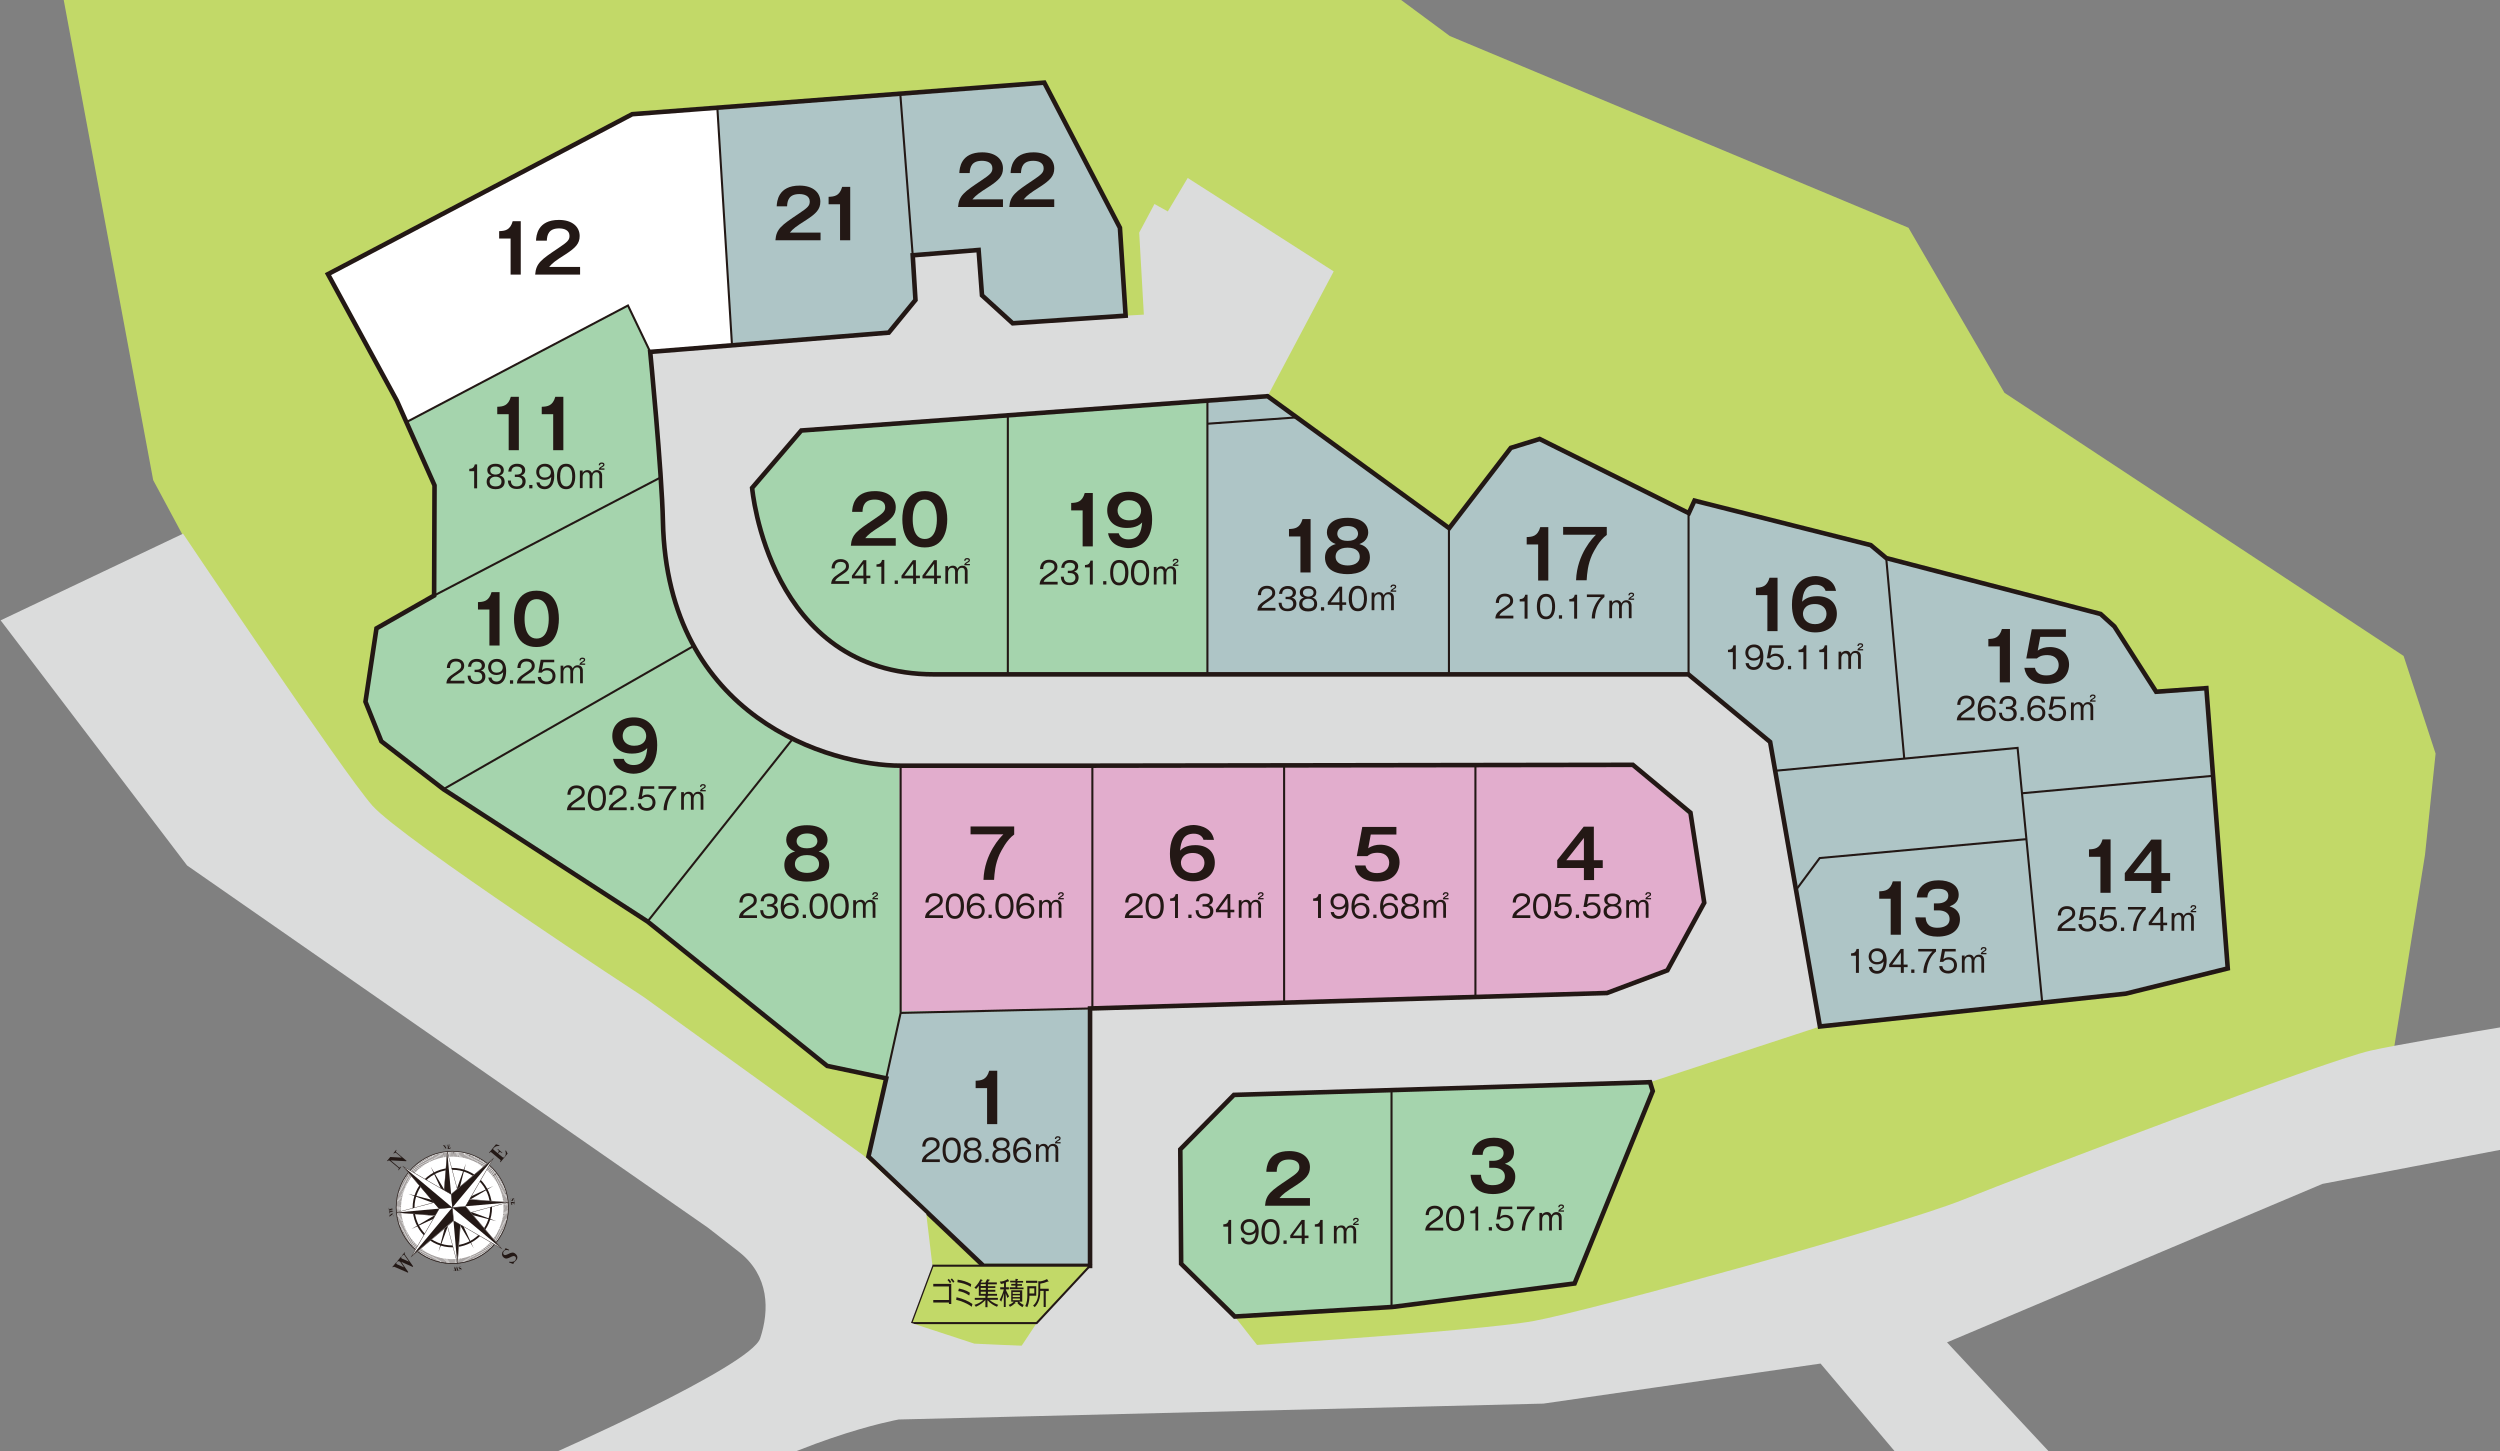 <?xml version="1.0" encoding="utf-8"?>
<!-- Generator: Adobe Illustrator 25.4.0, SVG Export Plug-In . SVG Version: 6.00 Build 0)  -->
<svg version="1.1" id="レイヤー_1" xmlns="http://www.w3.org/2000/svg" xmlns:xlink="http://www.w3.org/1999/xlink" x="0px"
	 y="0px" width="1180px" height="685px" viewBox="0 0 1180 685" style="enable-background:new 0 0 1180 685;" xml:space="preserve">
<rect x="0" y="0" width="1180" height="685" fill="#808080" stroke="none"/>
<style type="text/css">
	.st0{clip-path:url(#SVGID_00000178921907883576983180000010218039101242168449_);}
	.st1{fill:#C2D968;}
	.st2{fill:#DBDCDC;}
	.st3{fill:#A5D4AD;}
	.st4{fill:#E2ADCD;}
	.st5{fill:#FFFFFF;}
	.st6{fill:#AEC5C6;}
	.st7{fill:none;stroke:#231815;stroke-width:2.168;}
	.st8{fill:none;stroke:#231815;stroke-width:0.98;}
	.st9{fill:#231815;}
	.st10{fill:#FFFFFF;stroke:#231815;stroke-width:0.353;stroke-miterlimit:10;}
	.st11{fill:#FFFFFF;stroke:#231815;stroke-width:0.884;stroke-miterlimit:10;}
	.st12{fill:none;stroke:#231815;stroke-width:2.204;stroke-miterlimit:10;stroke-dasharray:0.177,0.354;}
	.st13{fill:#FFFFFF;stroke:#231815;stroke-width:0.155;stroke-miterlimit:10;}
	.st14{fill:#FFFFFF;stroke:#231815;stroke-width:0.177;stroke-miterlimit:10;}
</style>
<g>
	<defs>
		<rect id="SVGID_1_" x="-38.6" width="1218.6" height="685"/>
	</defs>
	<clipPath id="SVGID_00000046333970731117171430000013946859316513692557_">
		<use xlink:href="#SVGID_1_"  style="overflow:visible;"/>
	</clipPath>
	<g style="clip-path:url(#SVGID_00000046333970731117171430000013946859316513692557_);">
		<g>
			<polygon class="st1" points="1134.5,309.6 946.1,185.4 900.8,107.5 684.3,17 526.7,-99.6 335.5,-165 223.2,-171.7 119.2,-123 
				117.5,-104.6 28.7,-57.6 29.5,-3.1 72.3,226.6 145.2,362.4 255,454.6 441.1,605.5 430.1,624.5 432.8,632.4 540.1,644.1 
				680.9,640.7 825.1,613.9 1127.8,508.3 1144.6,403.5 1149.6,355.7 			"/>
		</g>
		<polygon class="st2" points="537.7,109.8 544.9,96.3 551.2,99.8 560.6,84 629.5,128.1 598.3,187 378.3,203.2 355,230.3 
			826.9,294.1 875.3,410.1 859,484.5 778.8,510.8 582.8,621.4 595.8,638 479.5,639.3 489.3,624.5 460.3,535.2 306.3,360.7 
			276.7,161.4 427.6,100.7 507.8,107.9 531.3,149 539.9,148.5 		"/>
		<path class="st3" d="M531.3,149l-2.7-41.5L492.9,39L298.4,53.9l-143.6,75.5l32.5,59.7l17.8,40l-0.2,52l-27.2,15.5l-5.2,34.6
			l7.5,18.7l29.3,22.6l96.4,62.5l84.7,68.1l27.9,5.9l-8.4,36.9l54.3,51.6h50.3V476l244-7.3L787,458l17.4-31.9l-6.5-42.5l-27.2-22.6
			l-255.1,0.4c0,0-82.6,0-90.5,0c-33,0-110.3-22.3-112.2-115.4c-0.5-23.3-6-79.9-6-79.9l112.6-9.1l12.6-15.4l-1.3-21.1l31.1-2.5
			l1.6,21.4l14.5,13.2L531.3,149z"/>
		<polygon class="st4" points="770.7,361 424.5,362 425.5,477.4 515.2,476.4 757.9,468.5 786.5,457.7 804.2,426.1 797.3,384.7 		"/>
		<polygon class="st5" points="493.5,39.5 299.2,53.3 155.2,129.2 191.7,199.2 296.3,144 307.1,165.7 419.5,156.8 431.4,142 
			430.4,121.3 462,118.4 463.9,139.1 478.7,152.9 531,149.9 528,107.5 		"/>
		<polygon class="st6" points="493.5,39.5 338.4,51.1 345.7,163 419.5,156.8 431.4,142 430.4,121.3 462,118.4 463.9,139.1 
			478.7,152.9 531,149.9 528,107.5 		"/>
		<polygon class="st6" points="515.2,476.4 425.5,478.4 410.2,545.9 463.4,596.2 514.7,597.2 		"/>
		<path class="st6" d="M1051.5,457.1l-10.1-132.3l-23.7,1.7L998,295.7l-6.5-5.9l-101.2-26.4l-7.3-6.1l-83.2-21l-2.7,5.9l-70.4-35
			l-13.6,4.2l-29.1,37.9L598.3,187l-220.1,16.2L355,230.3c0,0,7.6,88,85.9,88h204.9h151.1l38.6,31.9L859,484.5l144.4-15.5
			L1051.5,457.1z"/>
		<path class="st3" d="M569.5,189.4l-191.3,13.8l-22.7,26.6c0,0,5.9,41.4,23.7,61.2s42.4,30.6,96.7,27.6h93.7V189.4z"/>
		<polygon class="st3" points="778.8,510.8 582.4,516.8 557.1,542.5 557.5,596.5 582.8,621.4 657.1,616.9 743.2,605.8 780.1,515 		
			"/>
		<path class="st7" d="M531.3,149l-2.7-41.5L492.9,39L298.4,53.9l-143.6,75.5l32.5,59.7l17.8,40l-0.2,52l-27.2,15.5l-5.2,34.6
			l7.5,18.7l29.3,22.6l96.4,62.5l84.7,68.1l27.9,5.9l-8.4,36.9l54.3,51.6h50.3V476l244-7.3L787,458l17.4-31.9l-6.5-42.5l-27.2-22.6
			l-255.1,0.4c0,0-82.6,0-90.5,0c-33,0-110.3-22.3-112.2-115.4c-0.5-23.3-6-79.9-6-79.9l112.6-9.1l12.6-15.4l-1.3-21.1l31.1-2.5
			l1.6,21.4l14.5,13.2L531.3,149z"/>
		<path class="st7" d="M1051.5,457.1l-10.1-132.3l-23.7,1.7L998,295.7l-6.5-5.9l-101.2-26.4l-7.3-6.1l-83.2-21l-2.7,5.9l-70.4-35
			l-13.6,4.2l-29.1,37.9L598.3,187l-220.1,16.2L355,230.3c0,0,7.6,88,85.9,88h204.9h151.1l38.6,31.9L859,484.5l144.4-15.5
			L1051.5,457.1z"/>
		<polygon class="st7" points="778.8,510.8 582.4,516.8 557.1,542.5 557.5,596.5 582.8,621.4 657.1,616.9 743.2,605.8 780.1,515 		
			"/>
		<line class="st8" x1="656.8" y1="514.7" x2="656.8" y2="616.9"/>
		<line class="st8" x1="696.4" y1="361.7" x2="696.4" y2="470.1"/>
		<line class="st8" x1="606.1" y1="361.4" x2="606.1" y2="473.5"/>
		<line class="st8" x1="515.6" y1="361.3" x2="515.6" y2="475.7"/>
		<polyline class="st8" points="425.1,361.3 425.1,478.1 418.3,508.9 		"/>
		<line class="st8" x1="425.1" y1="478.1" x2="514.5" y2="476"/>
		<line class="st8" x1="374.2" y1="348.7" x2="305.7" y2="434.9"/>
		<line class="st8" x1="327.2" y1="305" x2="209.3" y2="372.5"/>
		<line class="st8" x1="204.9" y1="281.1" x2="311.7" y2="225.4"/>
		<polyline class="st8" points="306.9,166.1 296.4,144.2 191.9,199.2 		"/>
		<line class="st8" x1="338.6" y1="51.1" x2="345.5" y2="162.9"/>
		<line class="st8" x1="424.9" y1="43.8" x2="430.8" y2="120.5"/>
		<line class="st8" x1="475.7" y1="196.1" x2="475.7" y2="318.6"/>
		<line class="st8" x1="569.9" y1="189.2" x2="569.9" y2="317.9"/>
		<line class="st8" x1="569.9" y1="200" x2="612.1" y2="197"/>
		<line class="st8" x1="683.9" y1="249.4" x2="683.9" y2="318.3"/>
		<line class="st8" x1="797" y1="242.3" x2="797" y2="318.2"/>
		<line class="st8" x1="890.3" y1="263.5" x2="898.8" y2="358"/>
		<polyline class="st8" points="838,363.8 952.3,353 963.9,472.9 		"/>
		<line class="st8" x1="954.6" y1="374.4" x2="1044.3" y2="366.2"/>
		<polyline class="st8" points="956.3,396.1 858.9,405 847.7,420.1 		"/>
		<g>
			<polygon class="st1" points="464.2,597.4 440.2,597.4 430.1,624.5 489.3,624.5 514.5,597.4 			"/>
		</g>
		<polygon class="st8" points="464.2,597.4 440.2,597.4 430.1,624.5 489.3,624.5 514.5,597.4 		"/>
		<g>
			<g>
				<path class="st9" d="M470.7,530.6h-4.8v-17h-5.4v-3.5c2.7-0.1,5.2-0.4,6.4-4.7h3.8V530.6z"/>
			</g>
			<g>
				<path class="st9" d="M443.6,547.3v1.2h-8.5c0.1-2.3,1.4-3.3,3.5-4.7c2.8-1.9,3.5-2.3,3.5-3.7c0-1.5-1.3-2-2.5-2
					c-2.7,0-2.8,2.3-2.8,3.1h-1.5c0.1-2.8,1.7-4.4,4.3-4.4c2.2,0,3.9,1.2,3.9,3.3c0,1.5-0.6,2.4-3,3.9c-2.6,1.7-3.2,2.2-3.5,3.2
					H443.6z"/>
				<path class="st9" d="M453.5,542.9c0,2.3-0.6,6-4.3,6c-3.8,0-4.3-3.8-4.3-6c0-2.2,0.5-6,4.3-6C453,536.9,453.5,540.7,453.5,542.9
					z M446.3,542.9c0,1.9,0.4,4.7,2.8,4.7c2.5,0,2.9-2.9,2.9-4.7c0-1.9-0.4-4.7-2.8-4.7C446.8,538.2,446.3,541,446.3,542.9z"/>
				<path class="st9" d="M463.3,545.4c0,1.3-0.6,3.5-4.3,3.5c-3.6,0-4.2-2.2-4.2-3.5c0-2.4,1.8-2.9,2.3-3c-1.3-0.4-2-1.2-2-2.5
					c0-1.8,1.5-3,3.9-3c2.5,0,3.9,1.3,3.9,3c0,1.3-0.7,2.2-2,2.5C461.5,542.6,463.3,543,463.3,545.4z M456.3,545.3
					c0,2,1.8,2.3,2.8,2.3c1.1,0,2.8-0.3,2.8-2.3c0-1.4-1-2.3-2.8-2.3C457.3,543,456.3,543.9,456.3,545.3z M456.6,540.1
					c0,1.8,2,1.9,2.5,1.9c0.5,0,2.5-0.1,2.5-1.9c0-1.2-0.9-1.9-2.5-1.9C456.6,538.2,456.6,539.8,456.6,540.1z"/>
				<path class="st9" d="M466.6,548.6h-1.5V547h1.5V548.6z"/>
				<path class="st9" d="M476.9,545.4c0,1.3-0.6,3.5-4.3,3.5c-3.6,0-4.2-2.2-4.2-3.5c0-2.4,1.8-2.9,2.3-3c-1.3-0.4-2-1.2-2-2.5
					c0-1.8,1.5-3,3.9-3c2.5,0,3.9,1.3,3.9,3c0,1.3-0.7,2.2-2,2.5C475.1,542.6,476.9,543,476.9,545.4z M469.8,545.3
					c0,2,1.8,2.3,2.8,2.3c1.1,0,2.8-0.3,2.8-2.3c0-1.4-1-2.3-2.8-2.3C470.9,543,469.8,543.9,469.8,545.3z M470.2,540.1
					c0,1.8,2,1.9,2.5,1.9c0.5,0,2.5-0.1,2.5-1.9c0-1.2-0.9-1.9-2.5-1.9C470.2,538.2,470.2,539.8,470.2,540.1z"/>
				<path class="st9" d="M485.1,540.1c-0.2-1.3-1.2-1.9-2.3-1.9c-2.8,0-3.1,3-3.2,4.5c0.3-0.4,1.1-1.4,3.2-1.4
					c2.5,0,3.9,1.7,3.9,3.7c0,2.2-1.6,3.9-4.1,3.9c-4.1,0-4.4-4.1-4.4-5.8c0-3.6,1.5-6.2,4.6-6.2c0.3,0,3.4,0,3.8,3.2H485.1z
					 M480.7,543c-0.5,0.4-0.9,1.2-0.9,1.9c0,1.7,1.4,2.7,2.9,2.7c1.2,0,2.6-0.7,2.6-2.6c0-2.3-1.9-2.6-2.5-2.6
					C481.6,542.4,481,542.8,480.7,543z"/>
				<path class="st9" d="M490.3,540.3l0,0.9c0.2-0.4,0.8-1.3,2.3-1.3c0.4,0,1.5,0,2.1,1.5c0.3-0.5,0.8-1.5,2.4-1.5
					c1.4,0,2.4,1,2.4,2.5v6h-1.3v-5.8c0-0.7-0.2-1.7-1.4-1.7c-1.7,0-1.9,1.8-1.9,2.2v5.3h-1.3v-5.9c0,0,0-1.6-1.4-1.6
					s-1.9,1.3-1.9,2.1v5.4H489v-8.3H490.3z M500.6,539.2v0.5h-2.7c0.1-0.8,0.4-1,1.2-1.5c0.7-0.4,0.9-0.6,0.9-0.9
					c0-0.3-0.4-0.4-0.7-0.4c-0.5,0-0.7,0.2-0.8,0.7h-0.6c0-0.3,0.1-1.3,1.4-1.3c0.2,0,1.3,0,1.3,1c0,0.3-0.1,0.7-0.7,1
					c-0.8,0.5-0.9,0.5-1.1,0.8H500.6z"/>
			</g>
		</g>
		<g>
			<g>
				<path class="st9" d="M618.3,565.4v3.7h-21.2c0.4-5.4,2.9-7.1,10.8-12.4c4.7-3.1,5.4-4,5.4-5.9c0-2.7-2.6-3.5-4.9-3.5
					c-4.8,0-5.7,2.9-5.8,5.8h-4.9c0.1-2.2,0.6-9.8,10.8-9.8c6.5,0,9.8,3.4,9.8,7.6c0,3.6-2,5.6-6.6,8.6c-4.9,3.1-6.2,4.1-7.8,6
					H618.3z"/>
			</g>
			<g>
				<path class="st9" d="M581.1,587.1h-1.4v-8.1h-2.3v-1.1c1.2-0.1,2.2-0.3,2.6-2.1h1.1V587.1z"/>
				<path class="st9" d="M587.2,584.2c0.2,1.3,1.2,1.9,2.3,1.9c2.8,0,3.1-3,3.2-4.5c-0.3,0.4-1.2,1.4-3.2,1.4
					c-2.5,0-3.9-1.7-3.9-3.7c0-2.2,1.6-3.9,4.1-3.9c4.1,0,4.4,4.1,4.4,5.8c0,3-1.1,6.2-4.6,6.2c-0.3,0-3.4,0-3.8-3.2H587.2z
					 M587,579.3c0,1.5,0.8,2.6,2.6,2.6c2.1,0,2.9-1.3,2.9-2.5c0-1.6-1.3-2.7-2.9-2.7C588.4,576.7,587,577.5,587,579.3z"/>
				<path class="st9" d="M604,581.4c0,2.3-0.6,6-4.3,6c-3.8,0-4.3-3.8-4.3-6c0-2.2,0.5-6,4.3-6C603.5,575.4,604,579.2,604,581.4z
					 M596.9,581.4c0,1.9,0.4,4.7,2.8,4.7c2.5,0,2.9-2.9,2.9-4.7c0-1.9-0.4-4.7-2.8-4.7C597.3,576.7,596.9,579.5,596.9,581.4z"/>
				<path class="st9" d="M607.3,587.1h-1.5v-1.6h1.5V587.1z"/>
				<path class="st9" d="M615.8,583.2h1.8v1.2h-1.8v2.7h-1.4v-2.7H609v-1.3l5.4-7.3h1.4V583.2z M614.4,583.2v-5.6l-4.1,5.6H614.4z"
					/>
				<path class="st9" d="M624.3,587.1h-1.4v-8.1h-2.3v-1.1c1.2-0.1,2.2-0.3,2.6-2.1h1.1V587.1z"/>
				<path class="st9" d="M630.9,578.8l0,0.9c0.2-0.4,0.8-1.3,2.3-1.3c0.4,0,1.5,0,2.1,1.5c0.3-0.5,0.8-1.5,2.4-1.5
					c1.4,0,2.4,1,2.4,2.5v6h-1.3v-5.8c0-0.7-0.2-1.7-1.4-1.7c-1.7,0-1.9,1.8-1.9,2.2v5.3h-1.3v-5.9c0,0,0-1.6-1.4-1.6
					s-1.9,1.3-1.9,2.1v5.4h-1.3v-8.3H630.9z M641.3,577.7v0.5h-2.7c0.1-0.8,0.4-1,1.2-1.5c0.7-0.4,0.9-0.6,0.9-0.9
					c0-0.3-0.4-0.4-0.7-0.4c-0.5,0-0.7,0.2-0.8,0.7h-0.6c0-0.3,0.1-1.3,1.4-1.3c0.2,0,1.3,0,1.3,1c0,0.3-0.1,0.7-0.7,1
					c-0.8,0.5-0.9,0.5-1.1,0.8H641.3z"/>
			</g>
		</g>
		<g>
			<g>
				<path class="st9" d="M699,554.4c0.1,1.6,0.5,5,5.5,5c0.8,0,5.8,0,5.8-4.1c0-3.3-3.1-4.1-5.2-4.1h-2.2v-3.3h1.9
					c2.4,0,4.9-1.1,4.9-3.6c0-3.3-3.8-3.3-4.8-3.3c-3.3,0-4.9,1-5.1,4.1h-5c0.1-1.1,0.3-2.8,1.7-4.6c2.3-3,6.3-3.5,8.6-3.5
					c5.3,0,9.5,2.3,9.5,6.8c0,3.9-3,5-4.3,5.5c1.2,0.4,4.9,1.6,4.9,6.1c0,5-4,8.2-10.6,8.2c-5.5,0-10-2.4-10.5-9.1H699z"/>
			</g>
			<g>
				<path class="st9" d="M681.2,579.6v1.2h-8.5c0.1-2.3,1.4-3.3,3.5-4.7c2.8-1.9,3.5-2.3,3.5-3.7c0-1.5-1.3-2-2.5-2
					c-2.7,0-2.8,2.3-2.8,3.1h-1.5c0.1-2.8,1.7-4.4,4.3-4.4c2.2,0,3.9,1.2,3.9,3.3c0,1.5-0.6,2.4-3,3.9c-2.6,1.7-3.2,2.2-3.5,3.2
					H681.2z"/>
				<path class="st9" d="M691.1,575.1c0,2.3-0.6,6-4.3,6c-3.8,0-4.3-3.8-4.3-6c0-2.2,0.5-6,4.3-6C690.6,569.1,691.1,573,691.1,575.1
					z M683.9,575.1c0,1.9,0.4,4.7,2.8,4.7c2.5,0,2.9-2.9,2.9-4.7c0-1.9-0.4-4.7-2.8-4.7C684.3,570.4,683.9,573.2,683.9,575.1z"/>
				<path class="st9" d="M697.8,580.8h-1.4v-8.1H694v-1.1c1.2-0.1,2.2-0.3,2.6-2.1h1.1V580.8z"/>
				<path class="st9" d="M704.2,580.8h-1.5v-1.6h1.5V580.8z"/>
				<path class="st9" d="M713.9,570.7h-5.2l-0.7,3.7c0.7-0.7,1.6-1,2.6-1c2,0,3.8,1.4,3.8,3.8c0,2-1.3,3.9-4.1,3.9
					c-1.6,0-2.7-0.6-3.3-1.2c-0.8-0.7-0.9-1.6-1-2.3h1.5c0.2,1.5,1.2,2.2,2.7,2.2c1.3,0,2.8-0.7,2.8-2.7c0-1.5-1-2.6-2.7-2.6
					c-1.4,0-2.1,0.7-2.4,1.1h-1.6l1.1-6.1h6.4V570.7z"/>
				<path class="st9" d="M724.3,569.5v1.2c-1.7,1.3-4.3,4.7-4.5,10.1h-1.5c0-3.9,2-7.9,4.3-10.1H716v-1.2H724.3z"/>
				<path class="st9" d="M727.9,572.5l0,0.9c0.2-0.4,0.8-1.3,2.3-1.3c0.4,0,1.5,0,2.1,1.5c0.3-0.5,0.8-1.5,2.4-1.5
					c1.4,0,2.4,1,2.4,2.5v6h-1.3V575c0-0.7-0.2-1.7-1.4-1.7c-1.7,0-1.9,1.8-1.9,2.2v5.3h-1.3v-5.9c0,0,0-1.6-1.4-1.6
					c-1.4,0-1.9,1.3-1.9,2.1v5.4h-1.3v-8.3H727.9z M738.2,571.4v0.5h-2.7c0.1-0.8,0.4-1,1.2-1.5c0.7-0.4,0.9-0.6,0.9-0.9
					c0-0.3-0.4-0.4-0.7-0.4c-0.5,0-0.7,0.2-0.8,0.7h-0.6c0-0.3,0.1-1.3,1.4-1.3c0.2,0,1.3,0,1.3,1c0,0.3-0.1,0.7-0.7,1
					c-0.8,0.5-0.9,0.5-1.1,0.8H738.2z"/>
			</g>
		</g>
		<g>
			<g>
				<path class="st9" d="M752.4,406h4.1v3.7h-4.1v5.7h-4.8v-5.7H735V406l12.5-15.8h4.8V406z M747.6,406v-10.5l-8.3,10.5H747.6z"/>
			</g>
			<g>
				<path class="st9" d="M722.3,432.1v1.2h-8.5c0.1-2.3,1.4-3.3,3.5-4.7c2.8-1.9,3.5-2.3,3.5-3.7c0-1.5-1.3-2-2.5-2
					c-2.7,0-2.8,2.3-2.8,3.1H714c0.1-2.8,1.7-4.4,4.3-4.4c2.2,0,3.9,1.2,3.9,3.3c0,1.5-0.6,2.4-3,3.9c-2.6,1.7-3.2,2.2-3.5,3.2
					H722.3z"/>
				<path class="st9" d="M732.2,427.7c0,2.3-0.6,6-4.3,6c-3.8,0-4.3-3.8-4.3-6c0-2.2,0.5-6,4.3-6
					C731.7,421.7,732.2,425.5,732.2,427.7z M725,427.7c0,1.9,0.4,4.7,2.8,4.7c2.5,0,2.9-2.9,2.9-4.7c0-1.9-0.4-4.7-2.8-4.7
					C725.4,422.9,725,425.8,725,427.7z"/>
				<path class="st9" d="M741.4,423.2h-5.2l-0.7,3.7c0.7-0.7,1.6-1,2.6-1c2,0,3.8,1.4,3.8,3.8c0,2-1.3,3.9-4.1,3.9
					c-1.6,0-2.7-0.6-3.3-1.2c-0.8-0.7-0.9-1.6-1-2.3h1.5c0.2,1.5,1.2,2.2,2.7,2.2c1.3,0,2.8-0.7,2.8-2.7c0-1.5-1-2.6-2.7-2.6
					c-1.4,0-2.1,0.7-2.4,1.1h-1.6l1.1-6.1h6.4V423.2z"/>
				<path class="st9" d="M745.3,433.3h-1.5v-1.6h1.5V433.3z"/>
				<path class="st9" d="M755,423.2h-5.2l-0.7,3.7c0.7-0.7,1.6-1,2.6-1c2,0,3.8,1.4,3.8,3.8c0,2-1.3,3.9-4.1,3.9
					c-1.6,0-2.7-0.6-3.3-1.2c-0.8-0.7-0.9-1.6-1-2.3h1.5c0.2,1.5,1.2,2.2,2.7,2.2c1.3,0,2.8-0.7,2.8-2.7c0-1.5-1-2.6-2.7-2.6
					c-1.4,0-2.1,0.7-2.4,1.1h-1.6l1.1-6.1h6.4V423.2z"/>
				<path class="st9" d="M765.4,430.2c0,1.3-0.6,3.5-4.3,3.5c-3.6,0-4.2-2.2-4.2-3.5c0-2.4,1.8-2.9,2.3-3c-1.3-0.4-2-1.2-2-2.5
					c0-1.8,1.5-3,3.9-3c2.5,0,3.9,1.3,3.9,3c0,1.3-0.7,2.2-2,2.5C763.6,427.3,765.4,427.8,765.4,430.2z M758.4,430.1
					c0,2,1.8,2.3,2.8,2.3c1.1,0,2.8-0.3,2.8-2.3c0-1.4-1-2.3-2.8-2.3C759.4,427.8,758.4,428.7,758.4,430.1z M758.7,424.9
					c0,1.8,2,1.9,2.5,1.9c0.5,0,2.5-0.1,2.5-1.9c0-1.2-0.9-1.9-2.5-1.9C758.7,422.9,758.7,424.6,758.7,424.9z"/>
				<path class="st9" d="M768.9,425.1l0,0.9c0.2-0.4,0.8-1.3,2.3-1.3c0.4,0,1.5,0,2.1,1.5c0.3-0.5,0.8-1.5,2.4-1.5
					c1.4,0,2.4,1,2.4,2.5v6h-1.3v-5.8c0-0.7-0.2-1.7-1.4-1.7c-1.7,0-1.9,1.8-1.9,2.2v5.3h-1.3v-5.9c0,0,0-1.6-1.4-1.6
					c-1.4,0-1.9,1.3-1.9,2.1v5.4h-1.3v-8.3H768.9z M779.3,424v0.5h-2.7c0.1-0.8,0.4-1,1.2-1.5c0.7-0.4,0.9-0.6,0.9-0.9
					c0-0.3-0.4-0.4-0.7-0.4c-0.5,0-0.7,0.2-0.8,0.7h-0.6c0-0.3,0.1-1.3,1.4-1.3c0.2,0,1.3,0,1.3,1c0,0.3-0.1,0.7-0.7,1
					c-0.8,0.5-0.9,0.5-1.1,0.8H779.3z"/>
			</g>
		</g>
		<g>
			<g>
				<path class="st9" d="M659.1,390.2v3.7h-12.1l-1.2,6.5c1.6-1.2,3.7-1.7,5.7-1.7c5.2,0,9.1,3.2,9.1,8.3c0,2-0.8,9.1-10.6,9.1
					c-9.2,0-10.2-5.9-10.5-7.6h5c0.7,3.6,4.5,3.6,5.5,3.6c3.9,0,5.7-2.3,5.7-4.9c0-1.9-1.1-4.7-5.4-4.7c-3,0-4.2,1-4.9,1.6h-5
					l2.6-13.8H659.1z"/>
			</g>
			<g>
				<path class="st9" d="M623.5,433.3h-1.4v-8.1h-2.3v-1.1c1.2-0.1,2.2-0.3,2.6-2.1h1.1V433.3z"/>
				<path class="st9" d="M629.6,430.5c0.2,1.3,1.2,1.9,2.3,1.9c2.8,0,3.1-3,3.2-4.5c-0.3,0.4-1.2,1.4-3.2,1.4
					c-2.5,0-3.9-1.7-3.9-3.7c0-2.2,1.6-3.9,4.1-3.9c4.1,0,4.4,4.1,4.4,5.8c0,3-1.1,6.2-4.6,6.2c-0.3,0-3.4,0-3.8-3.2H629.6z
					 M629.4,425.6c0,1.5,0.8,2.6,2.6,2.6c2.1,0,2.9-1.3,2.9-2.5c0-1.6-1.3-2.7-2.9-2.7C630.8,422.9,629.4,423.7,629.4,425.6z"/>
				<path class="st9" d="M644.8,424.9c-0.2-1.3-1.2-1.9-2.3-1.9c-2.8,0-3.1,3-3.2,4.5c0.3-0.4,1.1-1.4,3.2-1.4
					c2.5,0,3.9,1.7,3.9,3.7c0,2.2-1.6,3.9-4.1,3.9c-4.1,0-4.4-4.1-4.4-5.8c0-3.6,1.5-6.2,4.6-6.2c0.3,0,3.4,0,3.8,3.2H644.8z
					 M640.3,427.8c-0.5,0.4-0.9,1.2-0.9,1.9c0,1.7,1.4,2.7,2.9,2.7c1.2,0,2.6-0.7,2.6-2.6c0-2.3-1.9-2.6-2.5-2.6
					C641.2,427.2,640.6,427.6,640.3,427.8z"/>
				<path class="st9" d="M649.7,433.3h-1.5v-1.6h1.5V433.3z"/>
				<path class="st9" d="M658.3,424.9c-0.2-1.3-1.2-1.9-2.3-1.9c-2.8,0-3.1,3-3.2,4.5c0.3-0.4,1.1-1.4,3.2-1.4
					c2.5,0,3.9,1.7,3.9,3.7c0,2.2-1.6,3.9-4.1,3.9c-4.1,0-4.4-4.1-4.4-5.8c0-3.6,1.5-6.2,4.6-6.2c0.3,0,3.4,0,3.8,3.2H658.3z
					 M653.9,427.8c-0.5,0.4-0.9,1.2-0.9,1.9c0,1.7,1.4,2.7,2.9,2.7c1.2,0,2.6-0.7,2.6-2.6c0-2.3-1.9-2.6-2.5-2.6
					C654.8,427.2,654.2,427.6,653.9,427.8z"/>
				<path class="st9" d="M669.8,430.2c0,1.3-0.6,3.5-4.3,3.5c-3.6,0-4.2-2.2-4.2-3.5c0-2.4,1.8-2.9,2.3-3c-1.3-0.4-2-1.2-2-2.5
					c0-1.8,1.5-3,3.9-3c2.5,0,3.9,1.3,3.9,3c0,1.3-0.7,2.2-2,2.5C668,427.3,669.8,427.8,669.8,430.2z M662.8,430.1
					c0,2,1.8,2.3,2.8,2.3c1.1,0,2.8-0.3,2.8-2.3c0-1.4-1-2.3-2.8-2.3C663.8,427.8,662.8,428.7,662.8,430.1z M663.1,424.9
					c0,1.8,2,1.9,2.5,1.9c0.5,0,2.5-0.1,2.5-1.9c0-1.2-0.9-1.9-2.5-1.9C663.1,422.9,663.1,424.6,663.1,424.9z"/>
				<path class="st9" d="M673.3,425.1l0,0.9c0.2-0.4,0.8-1.3,2.3-1.3c0.4,0,1.5,0,2.1,1.5c0.3-0.5,0.8-1.5,2.4-1.5
					c1.4,0,2.4,1,2.4,2.5v6h-1.3v-5.8c0-0.7-0.2-1.7-1.4-1.7c-1.7,0-1.9,1.8-1.9,2.2v5.3h-1.3v-5.9c0,0,0-1.6-1.4-1.6
					c-1.4,0-1.9,1.3-1.9,2.1v5.4H672v-8.3H673.3z M683.7,424v0.5h-2.7c0.1-0.8,0.4-1,1.2-1.5c0.7-0.4,0.9-0.6,0.9-0.9
					c0-0.3-0.4-0.4-0.7-0.4c-0.5,0-0.7,0.2-0.8,0.7H681c0-0.3,0.1-1.3,1.4-1.3c0.2,0,1.3,0,1.3,1c0,0.3-0.1,0.7-0.7,1
					c-0.8,0.5-0.9,0.5-1.1,0.8H683.7z"/>
			</g>
		</g>
		<g>
			<g>
				<path class="st9" d="M568.1,396.5c-0.6-2.2-2.6-3-4.6-3c-4.9,0-6.1,3.5-6.5,8c0.8-0.8,2.6-2.6,7.2-2.6c6.2,0,9.2,3.7,9.2,8.3
					c0,5.5-4.2,8.8-10.2,8.8c-5.8,0-11-3.4-11-13.1c0-12,7.9-13.5,11.1-13.5c0.9,0,8.5,0.2,9.7,7H568.1z M557.4,407.2
					c0,2.4,1.8,4.9,5.7,4.9c4.1,0,5.4-2.7,5.4-4.9c0-2.7-2.2-4.6-5.4-4.6C558.1,402.6,557.4,406,557.4,407.2z"/>
			</g>
			<g>
				<path class="st9" d="M539.4,432.1v1.2h-8.5c0.1-2.3,1.4-3.3,3.5-4.7c2.8-1.9,3.5-2.3,3.5-3.7c0-1.5-1.3-2-2.5-2
					c-2.7,0-2.8,2.3-2.8,3.1h-1.5c0.1-2.8,1.7-4.4,4.3-4.4c2.2,0,3.9,1.2,3.9,3.3c0,1.5-0.6,2.4-3,3.9c-2.6,1.7-3.2,2.2-3.5,3.2
					H539.4z"/>
				<path class="st9" d="M549.3,427.7c0,2.3-0.6,6-4.3,6c-3.8,0-4.3-3.8-4.3-6c0-2.2,0.5-6,4.3-6
					C548.8,421.7,549.3,425.5,549.3,427.7z M542.1,427.7c0,1.9,0.4,4.7,2.8,4.7c2.5,0,2.9-2.9,2.9-4.7c0-1.9-0.4-4.7-2.8-4.7
					C542.5,422.9,542.1,425.8,542.1,427.7z"/>
				<path class="st9" d="M556,433.3h-1.4v-8.1h-2.3v-1.1c1.2-0.1,2.2-0.3,2.6-2.1h1.1V433.3z"/>
				<path class="st9" d="M562.4,433.3h-1.5v-1.6h1.5V433.3z"/>
				<path class="st9" d="M565.7,429.6c0.1,0.9,0.2,2.8,2.7,2.8c2.1,0,2.8-1.2,2.8-2.3c0-1.9-1.6-2.2-2.5-2.2h-1.1v-1.1h1
					c1.6,0,2.4-0.8,2.4-1.9c0-1.2-1-1.9-2.4-1.9c-2.4,0-2.6,1.7-2.6,2.4h-1.5c0.1-0.7,0.4-3.7,4.2-3.7c2.2,0,3.8,1.2,3.8,3
					c0,2-1.6,2.4-2,2.5c1.5,0.3,2.2,1.4,2.2,2.8c0,1.5-0.8,3.6-4.1,3.6c-1.3,0-4.1-0.2-4.3-4H565.7z"/>
				<path class="st9" d="M580.8,429.4h1.8v1.2h-1.8v2.7h-1.4v-2.7h-5.5v-1.3l5.4-7.3h1.4V429.4z M579.4,429.4v-5.6l-4.1,5.6H579.4z"
					/>
				<path class="st9" d="M586,425.1l0,0.9c0.2-0.4,0.8-1.3,2.3-1.3c0.4,0,1.5,0,2.1,1.5c0.3-0.5,0.8-1.5,2.4-1.5
					c1.4,0,2.4,1,2.4,2.5v6h-1.3v-5.8c0-0.7-0.2-1.7-1.4-1.7c-1.7,0-1.9,1.8-1.9,2.2v5.3h-1.3v-5.9c0,0,0-1.6-1.4-1.6
					s-1.9,1.3-1.9,2.1v5.4h-1.3v-8.3H586z M596.4,424v0.5h-2.7c0.1-0.8,0.4-1,1.2-1.5c0.7-0.4,0.9-0.6,0.9-0.9
					c0-0.3-0.4-0.4-0.7-0.4c-0.5,0-0.7,0.2-0.8,0.7h-0.6c0-0.3,0.1-1.3,1.4-1.3c0.2,0,1.3,0,1.3,1c0,0.3-0.1,0.7-0.7,1
					c-0.8,0.5-0.9,0.5-1.1,0.8H596.4z"/>
			</g>
		</g>
		<g>
			<g>
				<path class="st9" d="M478.7,390.2v3.7c-3.5,2.4-6.1,7.7-6.9,9.3c-2.1,4.7-2.4,8.9-2.6,12.1h-5c0.4-12.5,8.3-20.5,9.4-21.5h-15.5
					v-3.7H478.7z"/>
			</g>
			<g>
				<path class="st9" d="M445.1,432.1v1.2h-8.5c0.1-2.3,1.4-3.3,3.5-4.7c2.8-1.9,3.5-2.3,3.5-3.7c0-1.5-1.3-2-2.5-2
					c-2.7,0-2.8,2.3-2.8,3.1h-1.5c0.1-2.8,1.7-4.4,4.3-4.4c2.2,0,3.9,1.2,3.9,3.3c0,1.5-0.6,2.4-3,3.9c-2.6,1.7-3.2,2.2-3.5,3.2
					H445.1z"/>
				<path class="st9" d="M455,427.7c0,2.3-0.6,6-4.3,6c-3.8,0-4.3-3.8-4.3-6c0-2.2,0.5-6,4.3-6C454.5,421.7,455,425.5,455,427.7z
					 M447.8,427.7c0,1.9,0.4,4.7,2.8,4.7c2.5,0,2.9-2.9,2.9-4.7c0-1.9-0.4-4.7-2.8-4.7C448.2,422.9,447.8,425.8,447.8,427.7z"/>
				<path class="st9" d="M463.2,424.9c-0.2-1.3-1.2-1.9-2.3-1.9c-2.8,0-3.1,3-3.2,4.5c0.3-0.4,1.1-1.4,3.2-1.4
					c2.5,0,3.9,1.7,3.9,3.7c0,2.2-1.6,3.9-4.1,3.9c-4.1,0-4.4-4.1-4.4-5.8c0-3.6,1.5-6.2,4.6-6.2c0.3,0,3.4,0,3.8,3.2H463.2z
					 M458.8,427.8c-0.5,0.4-0.9,1.2-0.9,1.9c0,1.7,1.4,2.7,2.9,2.7c1.2,0,2.6-0.7,2.6-2.6c0-2.3-1.9-2.6-2.5-2.6
					C459.6,427.2,459.1,427.6,458.8,427.8z"/>
				<path class="st9" d="M468.1,433.3h-1.5v-1.6h1.5V433.3z"/>
				<path class="st9" d="M478.4,427.7c0,2.3-0.6,6-4.3,6c-3.8,0-4.3-3.8-4.3-6c0-2.2,0.5-6,4.3-6
					C477.9,421.7,478.4,425.5,478.4,427.7z M471.3,427.7c0,1.9,0.4,4.7,2.8,4.7c2.5,0,2.9-2.9,2.9-4.7c0-1.9-0.4-4.7-2.8-4.7
					C471.7,422.9,471.3,425.8,471.3,427.7z"/>
				<path class="st9" d="M486.6,424.9c-0.2-1.3-1.2-1.9-2.3-1.9c-2.8,0-3.1,3-3.2,4.5c0.3-0.4,1.1-1.4,3.2-1.4
					c2.5,0,3.9,1.7,3.9,3.7c0,2.2-1.6,3.9-4.1,3.9c-4.1,0-4.4-4.1-4.4-5.8c0-3.6,1.5-6.2,4.6-6.2c0.3,0,3.4,0,3.8,3.2H486.6z
					 M482.2,427.8c-0.5,0.4-0.9,1.2-0.9,1.9c0,1.7,1.4,2.7,2.9,2.7c1.2,0,2.6-0.7,2.6-2.6c0-2.3-1.9-2.6-2.5-2.6
					C483.1,427.2,482.5,427.6,482.2,427.8z"/>
				<path class="st9" d="M491.8,425.1l0,0.9c0.2-0.4,0.8-1.3,2.3-1.3c0.4,0,1.5,0,2.1,1.5c0.3-0.5,0.8-1.5,2.4-1.5
					c1.4,0,2.4,1,2.4,2.5v6h-1.3v-5.8c0-0.7-0.2-1.7-1.4-1.7c-1.7,0-1.9,1.8-1.9,2.2v5.3h-1.3v-5.9c0,0,0-1.6-1.4-1.6
					s-1.9,1.3-1.9,2.1v5.4h-1.3v-8.3H491.8z M502.1,424v0.5h-2.7c0.1-0.8,0.4-1,1.2-1.5c0.7-0.4,0.9-0.6,0.9-0.9
					c0-0.3-0.4-0.4-0.7-0.4c-0.5,0-0.7,0.2-0.8,0.7h-0.6c0-0.3,0.1-1.3,1.4-1.3c0.2,0,1.3,0,1.3,1c0,0.3-0.1,0.7-0.7,1
					c-0.8,0.5-0.9,0.5-1.1,0.8H502.1z"/>
			</g>
		</g>
		<g>
			<g>
				<path class="st9" d="M391.4,408.3c0,2.6-1.3,4.6-2.7,5.7c-2.4,1.7-5.5,2.1-7.9,2.1c-2,0-5.5-0.3-7.9-2.1
					c-1.5-1.1-2.7-3.1-2.7-5.7c0-4.9,3.9-6.1,5.1-6.4c-1.1-0.4-4.2-1.7-4.2-5.6c0-3.1,2.4-6.8,9.8-6.8c7.5,0,9.7,3.9,9.7,6.8
					c0,3.9-3.1,5.2-4.2,5.6C387.8,402.3,391.4,403.5,391.4,408.3z M375.2,407.8c0,3.2,3.1,4.2,5.7,4.2c2.5,0,5.7-0.9,5.7-4.2
					c0-2-1.4-4.2-5.7-4.2C376.6,403.6,375.2,405.8,375.2,407.8z M376,397c0,1.2,0.7,3.4,4.9,3.4c4.5,0,4.9-2.6,4.9-3.4
					c0-0.4-0.1-3.6-4.9-3.6C376.1,393.5,376,396.6,376,397z"/>
			</g>
			<g>
				<path class="st9" d="M357.3,432.1v1.2h-8.5c0.1-2.3,1.4-3.3,3.5-4.7c2.8-1.9,3.5-2.3,3.5-3.7c0-1.5-1.3-2-2.5-2
					c-2.7,0-2.8,2.3-2.8,3.1H349c0.1-2.8,1.7-4.4,4.3-4.4c2.2,0,3.9,1.2,3.9,3.3c0,1.5-0.6,2.4-3,3.9c-2.6,1.7-3.2,2.2-3.5,3.2
					H357.3z"/>
				<path class="st9" d="M360.2,429.6c0.1,0.9,0.2,2.8,2.7,2.8c2.1,0,2.8-1.2,2.8-2.3c0-1.9-1.6-2.2-2.5-2.2h-1.1v-1.1h1
					c1.6,0,2.4-0.8,2.4-1.9c0-1.2-1-1.9-2.4-1.9c-2.4,0-2.6,1.7-2.6,2.4H359c0.1-0.7,0.4-3.7,4.2-3.7c2.2,0,3.8,1.2,3.8,3
					c0,2-1.6,2.4-2,2.5c1.5,0.3,2.2,1.4,2.2,2.8c0,1.5-0.8,3.6-4.1,3.6c-1.3,0-4.1-0.2-4.3-4H360.2z"/>
				<path class="st9" d="M375.4,424.9c-0.2-1.3-1.2-1.9-2.3-1.9c-2.8,0-3.1,3-3.2,4.5c0.3-0.4,1.1-1.4,3.2-1.4
					c2.5,0,3.9,1.7,3.9,3.7c0,2.2-1.6,3.9-4.1,3.9c-4.1,0-4.4-4.1-4.4-5.8c0-3.6,1.5-6.2,4.6-6.2c0.3,0,3.4,0,3.8,3.2H375.4z
					 M371,427.8c-0.5,0.4-0.9,1.2-0.9,1.9c0,1.7,1.4,2.7,2.9,2.7c1.2,0,2.6-0.7,2.6-2.6c0-2.3-1.9-2.6-2.5-2.6
					C371.9,427.2,371.3,427.6,371,427.8z"/>
				<path class="st9" d="M380.4,433.3h-1.5v-1.6h1.5V433.3z"/>
				<path class="st9" d="M390.7,427.7c0,2.3-0.6,6-4.3,6c-3.8,0-4.3-3.8-4.3-6c0-2.2,0.5-6,4.3-6
					C390.2,421.7,390.7,425.5,390.7,427.7z M383.5,427.7c0,1.9,0.4,4.7,2.8,4.7c2.5,0,2.9-2.9,2.9-4.7c0-1.9-0.4-4.7-2.8-4.7
					C383.9,422.9,383.5,425.8,383.5,427.7z"/>
				<path class="st9" d="M400.6,427.7c0,2.3-0.6,6-4.3,6c-3.8,0-4.3-3.8-4.3-6c0-2.2,0.5-6,4.3-6
					C400.1,421.7,400.6,425.5,400.6,427.7z M393.4,427.7c0,1.9,0.4,4.7,2.8,4.7c2.5,0,2.9-2.9,2.9-4.7c0-1.9-0.4-4.7-2.8-4.7
					C393.8,422.9,393.4,425.8,393.4,427.7z"/>
				<path class="st9" d="M404,425.1l0,0.9c0.2-0.4,0.8-1.3,2.3-1.3c0.4,0,1.5,0,2.1,1.5c0.3-0.5,0.8-1.5,2.4-1.5
					c1.4,0,2.4,1,2.4,2.5v6h-1.3v-5.8c0-0.7-0.2-1.7-1.4-1.7c-1.7,0-1.9,1.8-1.9,2.2v5.3h-1.3v-5.9c0,0,0-1.6-1.4-1.6
					s-1.9,1.3-1.9,2.1v5.4h-1.3v-8.3H404z M414.4,424v0.5h-2.7c0.1-0.8,0.4-1,1.2-1.5c0.7-0.4,0.9-0.6,0.9-0.9
					c0-0.3-0.4-0.4-0.7-0.4c-0.5,0-0.7,0.2-0.8,0.7h-0.6c0-0.3,0.1-1.3,1.4-1.3c0.2,0,1.3,0,1.3,1c0,0.3-0.1,0.7-0.7,1
					c-0.8,0.5-0.9,0.5-1.1,0.8H414.4z"/>
			</g>
		</g>
		<g>
			<g>
				<path class="st9" d="M294.4,358.1c0.6,2.2,2.6,3,4.6,3c4.9,0,6.1-3.5,6.5-8c-0.8,0.8-2.6,2.6-7.2,2.6c-6.3,0-9.3-3.7-9.3-8.3
					c0-5.5,4.2-8.8,10.2-8.8c5.7,0,11,3.4,11,13.1c0,12-7.9,13.5-11.1,13.5c-0.9,0-8.5-0.2-9.7-7H294.4z M293.9,347.4
					c0,2.6,2.1,4.6,5.4,4.6c4.5,0,5.7-2.7,5.7-4.6c0-2.2-1.6-4.9-5.7-4.9C294.8,342.5,293.9,345.7,293.9,347.4z"/>
			</g>
			<g>
				<path class="st9" d="M276.1,381.2v1.2h-8.5c0.1-2.3,1.4-3.3,3.5-4.7c2.8-1.9,3.5-2.3,3.5-3.7c0-1.5-1.3-2-2.5-2
					c-2.7,0-2.8,2.3-2.8,3.1h-1.5c0.1-2.8,1.7-4.4,4.3-4.4c2.2,0,3.9,1.2,3.9,3.3c0,1.5-0.6,2.4-3,3.9c-2.6,1.7-3.2,2.2-3.5,3.2
					H276.1z"/>
				<path class="st9" d="M286,376.7c0,2.3-0.6,6-4.3,6c-3.8,0-4.3-3.8-4.3-6c0-2.2,0.5-6,4.3-6C285.5,370.7,286,374.6,286,376.7z
					 M278.9,376.7c0,1.9,0.4,4.7,2.8,4.7c2.5,0,2.9-2.9,2.9-4.7c0-1.9-0.4-4.7-2.8-4.7C279.3,372,278.9,374.8,278.9,376.7z"/>
				<path class="st9" d="M295.8,381.2v1.2h-8.5c0.1-2.3,1.4-3.3,3.5-4.7c2.8-1.9,3.5-2.3,3.5-3.7c0-1.5-1.3-2-2.5-2
					c-2.7,0-2.8,2.3-2.8,3.1h-1.5c0.1-2.8,1.7-4.4,4.3-4.4c2.2,0,3.9,1.2,3.9,3.3c0,1.5-0.6,2.4-3,3.9c-2.6,1.7-3.2,2.2-3.5,3.2
					H295.8z"/>
				<path class="st9" d="M299.1,382.4h-1.5v-1.6h1.5V382.4z"/>
				<path class="st9" d="M308.8,372.3h-5.2L303,376c0.7-0.7,1.6-1,2.6-1c2,0,3.8,1.4,3.8,3.8c0,2-1.3,3.9-4.1,3.9
					c-1.6,0-2.7-0.6-3.3-1.2c-0.8-0.7-0.9-1.6-1-2.3h1.5c0.2,1.5,1.2,2.2,2.7,2.2c1.3,0,2.8-0.7,2.8-2.7c0-1.5-1-2.6-2.7-2.6
					c-1.4,0-2.1,0.7-2.4,1.1h-1.6l1.1-6.1h6.4V372.3z"/>
				<path class="st9" d="M319.2,371.1v1.2c-1.7,1.3-4.3,4.7-4.5,10.1h-1.5c0-3.9,2-7.9,4.3-10.1h-6.7v-1.2H319.2z"/>
				<path class="st9" d="M322.8,374.1l0,0.9c0.2-0.4,0.8-1.3,2.3-1.3c0.4,0,1.5,0,2.1,1.5c0.3-0.5,0.8-1.5,2.4-1.5
					c1.4,0,2.4,1,2.4,2.5v6h-1.3v-5.8c0-0.7-0.2-1.7-1.4-1.7c-1.7,0-1.9,1.8-1.9,2.2v5.3h-1.3v-5.9c0,0,0-1.6-1.4-1.6
					s-1.9,1.3-1.9,2.1v5.4h-1.3v-8.3H322.8z M333.1,373v0.5h-2.7c0.1-0.8,0.4-1,1.2-1.5c0.7-0.4,0.9-0.6,0.9-0.9
					c0-0.3-0.4-0.4-0.7-0.4c-0.5,0-0.7,0.2-0.8,0.7h-0.6c0-0.3,0.1-1.3,1.4-1.3c0.2,0,1.3,0,1.3,1c0,0.3-0.1,0.7-0.7,1
					c-0.8,0.5-0.9,0.5-1.1,0.8H333.1z"/>
			</g>
		</g>
		<g>
			<g>
				<path class="st9" d="M235.8,304.7H231v-17h-5.4v-3.5c2.7-0.1,5.2-0.4,6.4-4.7h3.8V304.7z"/>
				<path class="st9" d="M263.8,292.1c0,4.5-1.2,13.3-10.6,13.3c-9.4,0-10.6-8.7-10.6-13.3c0-4.3,1.1-13.3,10.6-13.3
					C262.7,278.8,263.8,287.6,263.8,292.1z M247.6,292.1c0,1.4,0,9.3,5.7,9.3c5.7,0,5.7-7.9,5.7-9.3c0-1.4,0-9.3-5.7-9.3
					C247.6,282.8,247.6,290.6,247.6,292.1z"/>
			</g>
			<g>
				<path class="st9" d="M219.2,321.4v1.2h-8.5c0.1-2.3,1.4-3.3,3.5-4.7c2.8-1.9,3.5-2.3,3.5-3.7c0-1.5-1.3-2-2.5-2
					c-2.7,0-2.8,2.3-2.8,3.1h-1.5c0.1-2.8,1.7-4.4,4.3-4.4c2.2,0,3.9,1.2,3.9,3.3c0,1.5-0.6,2.4-3,3.9c-2.6,1.7-3.2,2.2-3.5,3.2
					H219.2z"/>
				<path class="st9" d="M222.1,318.9c0.1,0.9,0.2,2.8,2.7,2.8c2.1,0,2.8-1.2,2.8-2.3c0-1.9-1.6-2.2-2.5-2.2H224v-1.1h1
					c1.6,0,2.4-0.8,2.4-1.9c0-1.2-1-1.9-2.4-1.9c-2.4,0-2.6,1.7-2.6,2.4h-1.5c0.1-0.7,0.4-3.7,4.2-3.7c2.2,0,3.8,1.2,3.8,3
					c0,2-1.6,2.4-2,2.5c1.5,0.3,2.2,1.4,2.2,2.8c0,1.5-0.8,3.6-4.1,3.6c-1.3,0-4.1-0.2-4.3-4H222.1z"/>
				<path class="st9" d="M232,319.8c0.2,1.3,1.2,1.9,2.3,1.9c2.8,0,3.1-3,3.2-4.5c-0.3,0.4-1.2,1.4-3.2,1.4c-2.5,0-3.9-1.7-3.9-3.7
					c0-2.2,1.6-3.9,4.1-3.9c4.1,0,4.4,4.1,4.4,5.8c0,3-1.1,6.2-4.6,6.2c-0.3,0-3.4,0-3.8-3.2H232z M231.8,314.9
					c0,1.5,0.8,2.6,2.6,2.6c2.1,0,2.9-1.3,2.9-2.5c0-1.6-1.3-2.7-2.9-2.7C233.2,312.3,231.8,313.1,231.8,314.9z"/>
				<path class="st9" d="M242.2,322.7h-1.5v-1.6h1.5V322.7z"/>
				<path class="st9" d="M252.5,321.4v1.2H244c0.1-2.3,1.4-3.3,3.5-4.7c2.8-1.9,3.5-2.3,3.5-3.7c0-1.5-1.3-2-2.5-2
					c-2.7,0-2.8,2.3-2.8,3.1h-1.5c0.1-2.8,1.7-4.4,4.3-4.4c2.2,0,3.9,1.2,3.9,3.3c0,1.5-0.6,2.4-3,3.9c-2.6,1.7-3.2,2.2-3.5,3.2
					H252.5z"/>
				<path class="st9" d="M261.7,312.6h-5.2l-0.7,3.7c0.7-0.7,1.6-1,2.6-1c2,0,3.8,1.4,3.8,3.8c0,2-1.3,3.9-4.1,3.9
					c-1.6,0-2.7-0.6-3.3-1.2c-0.8-0.7-0.9-1.6-1-2.3h1.5c0.2,1.5,1.2,2.2,2.7,2.2c1.3,0,2.8-0.7,2.8-2.7c0-1.5-1-2.6-2.7-2.6
					c-1.4,0-2.1,0.7-2.4,1.1h-1.6l1.1-6.1h6.4V312.6z"/>
				<path class="st9" d="M265.9,314.4l0,0.9c0.2-0.4,0.8-1.3,2.3-1.3c0.4,0,1.5,0,2.1,1.5c0.3-0.5,0.8-1.5,2.4-1.5
					c1.4,0,2.4,1,2.4,2.5v6h-1.3v-5.8c0-0.7-0.2-1.7-1.4-1.7c-1.7,0-1.9,1.8-1.9,2.2v5.3h-1.3v-5.9c0,0,0-1.6-1.4-1.6
					c-1.4,0-1.9,1.3-1.9,2.1v5.4h-1.3v-8.3H265.9z M276.2,313.3v0.5h-2.7c0.1-0.8,0.4-1,1.2-1.5c0.7-0.4,0.9-0.6,0.9-0.9
					c0-0.3-0.4-0.4-0.7-0.4c-0.5,0-0.7,0.2-0.8,0.7h-0.6c0-0.3,0.1-1.3,1.4-1.3c0.2,0,1.3,0,1.3,1c0,0.3-0.1,0.7-0.7,1
					c-0.8,0.5-0.9,0.5-1.1,0.8H276.2z"/>
			</g>
		</g>
		<g>
			<g>
				<path class="st9" d="M244.9,212.5h-4.8v-17h-5.4V192c2.7-0.1,5.2-0.4,6.4-4.7h3.8V212.5z"/>
				<path class="st9" d="M265.9,212.5h-4.8v-17h-5.4V192c2.7-0.1,5.2-0.4,6.4-4.7h3.8V212.5z"/>
			</g>
			<g>
				<path class="st9" d="M225.2,230.5h-1.4v-8.1h-2.3v-1.1c1.2-0.1,2.2-0.3,2.6-2.1h1.1V230.5z"/>
				<path class="st9" d="M238.2,227.4c0,1.3-0.6,3.5-4.3,3.5c-3.6,0-4.2-2.2-4.2-3.5c0-2.4,1.8-2.9,2.3-3c-1.3-0.4-2-1.2-2-2.5
					c0-1.8,1.5-3,3.9-3c2.5,0,3.9,1.3,3.9,3c0,1.3-0.7,2.2-2,2.5C236.3,224.5,238.2,225,238.2,227.4z M231.1,227.3
					c0,2,1.8,2.3,2.8,2.3c1.1,0,2.8-0.3,2.8-2.3c0-1.4-1-2.3-2.8-2.3C232.2,225,231.1,225.9,231.1,227.3z M231.4,222.1
					c0,1.8,2,1.9,2.5,1.9c0.5,0,2.5-0.1,2.5-1.9c0-1.2-0.9-1.9-2.5-1.9C231.4,220.1,231.4,221.8,231.4,222.1z"/>
				<path class="st9" d="M241.1,226.8c0.1,0.9,0.2,2.8,2.7,2.8c2.1,0,2.8-1.2,2.8-2.3c0-1.9-1.6-2.2-2.5-2.2H243V224h1
					c1.6,0,2.4-0.8,2.4-1.9c0-1.2-1-1.9-2.4-1.9c-2.4,0-2.6,1.7-2.6,2.4h-1.5c0.1-0.7,0.4-3.7,4.2-3.7c2.2,0,3.8,1.2,3.8,3
					c0,2-1.6,2.4-2,2.5c1.5,0.3,2.2,1.4,2.2,2.8c0,1.5-0.8,3.6-4.1,3.6c-1.3,0-4.1-0.2-4.3-4H241.1z"/>
				<path class="st9" d="M251.3,230.5h-1.5v-1.6h1.5V230.5z"/>
				<path class="st9" d="M254.7,227.7c0.2,1.3,1.2,1.9,2.3,1.9c2.8,0,3.1-3,3.2-4.5c-0.3,0.4-1.2,1.4-3.2,1.4
					c-2.5,0-3.9-1.7-3.9-3.7c0-2.2,1.6-3.9,4.1-3.9c4.1,0,4.4,4.1,4.4,5.8c0,3-1.1,6.2-4.6,6.2c-0.3,0-3.4,0-3.8-3.2H254.7z
					 M254.5,222.8c0,1.5,0.8,2.6,2.6,2.6c2.1,0,2.9-1.3,2.9-2.5c0-1.6-1.3-2.7-2.9-2.7C255.9,220.1,254.5,220.9,254.5,222.8z"/>
				<path class="st9" d="M271.5,224.9c0,2.3-0.6,6-4.3,6c-3.8,0-4.3-3.8-4.3-6c0-2.2,0.5-6,4.3-6C271,218.9,271.5,222.7,271.5,224.9
					z M264.4,224.9c0,1.9,0.4,4.7,2.8,4.7c2.5,0,2.9-2.9,2.9-4.7c0-1.9-0.4-4.7-2.8-4.7C264.8,220.1,264.4,223,264.4,224.9z"/>
				<path class="st9" d="M275,222.3l0,0.9c0.2-0.4,0.8-1.3,2.3-1.3c0.4,0,1.5,0,2.1,1.5c0.3-0.5,0.8-1.5,2.4-1.5
					c1.4,0,2.4,1,2.4,2.5v6h-1.3v-5.8c0-0.7-0.2-1.7-1.4-1.7c-1.7,0-1.9,1.8-1.9,2.2v5.3h-1.3v-5.9c0,0,0-1.6-1.4-1.6
					s-1.9,1.3-1.9,2.1v5.4h-1.3v-8.3H275z M285.3,221.2v0.5h-2.7c0.1-0.8,0.4-1,1.2-1.5c0.7-0.4,0.9-0.6,0.9-0.9
					c0-0.3-0.4-0.4-0.7-0.4c-0.5,0-0.7,0.2-0.8,0.7h-0.6c0-0.3,0.1-1.3,1.4-1.3c0.2,0,1.3,0,1.3,1c0,0.3-0.1,0.7-0.7,1
					c-0.8,0.5-0.9,0.5-1.1,0.8H285.3z"/>
			</g>
		</g>
		<g>
			<g>
				<path class="st9" d="M245.8,129.6h-4.8v-17h-5.4v-3.5c2.7-0.1,5.2-0.4,6.4-4.7h3.8V129.6z"/>
				<path class="st9" d="M273.8,125.9v3.7h-21.2c0.4-5.4,2.9-7.1,10.8-12.4c4.7-3.1,5.4-4,5.4-5.9c0-2.7-2.6-3.5-4.9-3.5
					c-4.8,0-5.7,2.9-5.8,5.8H253c0.1-2.2,0.6-9.8,10.8-9.8c6.5,0,9.8,3.4,9.8,7.6c0,3.6-2,5.6-6.6,8.6c-4.9,3.1-6.2,4.1-7.8,6H273.8
					z"/>
			</g>
		</g>
		<g>
			<g>
				<path class="st9" d="M897.2,441.2h-4.8v-17H887v-3.5c2.7-0.1,5.2-0.4,6.4-4.7h3.8V441.2z"/>
				<path class="st9" d="M908.9,432.9c0.1,1.6,0.5,5,5.5,5c0.8,0,5.8,0,5.8-4.1c0-3.3-3.1-4.1-5.2-4.1h-2.2v-3.3h1.9
					c2.4,0,4.9-1.1,4.9-3.6c0-3.3-3.8-3.3-4.8-3.3c-3.3,0-4.9,1-5.1,4.1h-5c0.1-1.1,0.3-2.8,1.7-4.6c2.3-3,6.3-3.5,8.6-3.5
					c5.3,0,9.5,2.3,9.5,6.8c0,3.9-3,5-4.3,5.5c1.2,0.4,4.9,1.6,4.9,6.1c0,5-4,8.2-10.6,8.2c-5.5,0-10-2.4-10.5-9.1H908.9z"/>
			</g>
			<g>
				<path class="st9" d="M877.5,459.2H876v-8.1h-2.3V450c1.2-0.1,2.2-0.3,2.6-2.1h1.1V459.2z"/>
				<path class="st9" d="M883.6,456.4c0.2,1.3,1.2,1.9,2.3,1.9c2.8,0,3.1-3,3.2-4.5c-0.3,0.4-1.2,1.4-3.2,1.4
					c-2.5,0-3.9-1.7-3.9-3.7c0-2.2,1.6-3.9,4.1-3.9c4.1,0,4.4,4.1,4.4,5.8c0,3-1.1,6.2-4.6,6.2c-0.3,0-3.4,0-3.8-3.2H883.6z
					 M883.3,451.5c0,1.5,0.8,2.6,2.6,2.6c2.1,0,2.9-1.3,2.9-2.5c0-1.6-1.3-2.7-2.9-2.7C884.7,448.8,883.3,449.6,883.3,451.5z"/>
				<path class="st9" d="M898.6,455.3h1.8v1.2h-1.8v2.7h-1.4v-2.7h-5.5v-1.3l5.4-7.3h1.4V455.3z M897.2,455.3v-5.6l-4.1,5.6H897.2z"
					/>
				<path class="st9" d="M903.6,459.2h-1.5v-1.6h1.5V459.2z"/>
				<path class="st9" d="M913.8,447.9v1.2c-1.7,1.3-4.3,4.7-4.5,10.1h-1.5c0-3.9,2-7.9,4.3-10.1h-6.7v-1.2H913.8z"/>
				<path class="st9" d="M923.1,449.1H918l-0.7,3.7c0.7-0.7,1.6-1,2.6-1c2,0,3.8,1.4,3.8,3.8c0,2-1.3,3.9-4.1,3.9
					c-1.6,0-2.7-0.6-3.3-1.2c-0.8-0.7-0.9-1.6-1-2.3h1.5c0.2,1.5,1.2,2.2,2.7,2.2c1.3,0,2.8-0.7,2.8-2.7c0-1.5-1-2.6-2.7-2.6
					c-1.4,0-2.1,0.7-2.4,1.1h-1.6l1.1-6.1h6.4V449.1z"/>
				<path class="st9" d="M927.3,451l0,0.9c0.2-0.4,0.8-1.3,2.3-1.3c0.4,0,1.5,0,2.1,1.5c0.3-0.5,0.8-1.5,2.4-1.5
					c1.4,0,2.4,1,2.4,2.5v6h-1.3v-5.8c0-0.7-0.2-1.7-1.4-1.7c-1.7,0-1.9,1.8-1.9,2.2v5.3h-1.3v-5.9c0,0,0-1.6-1.4-1.6
					c-1.4,0-1.9,1.3-1.9,2.1v5.4H926V451H927.3z M937.6,449.9v0.5h-2.7c0.1-0.8,0.4-1,1.2-1.5c0.7-0.4,0.9-0.6,0.9-0.9
					c0-0.3-0.4-0.4-0.7-0.4c-0.5,0-0.7,0.2-0.8,0.7h-0.6c0-0.3,0.1-1.3,1.4-1.3c0.2,0,1.3,0,1.3,1c0,0.3-0.1,0.7-0.7,1
					c-0.8,0.5-0.9,0.5-1.1,0.8H937.6z"/>
			</g>
		</g>
		<g>
			<g>
				<path class="st9" d="M996.2,421.4h-4.8v-17H986v-3.5c2.7-0.1,5.2-0.4,6.4-4.7h3.8V421.4z"/>
				<path class="st9" d="M1020.2,412.1h4.1v3.7h-4.1v5.7h-4.8v-5.7h-12.5v-3.7l12.5-15.8h4.8V412.1z M1015.4,412.1v-10.5l-8.3,10.5
					H1015.4z"/>
			</g>
			<g>
				<path class="st9" d="M979.6,438.2v1.2h-8.5c0.1-2.3,1.4-3.3,3.5-4.7c2.8-1.9,3.5-2.3,3.5-3.7c0-1.5-1.3-2-2.5-2
					c-2.7,0-2.8,2.3-2.8,3.1h-1.5c0.1-2.8,1.7-4.4,4.3-4.4c2.2,0,3.9,1.2,3.9,3.3c0,1.5-0.6,2.4-3,3.9c-2.6,1.7-3.2,2.2-3.5,3.2
					H979.6z"/>
				<path class="st9" d="M988.8,429.3h-5.2L983,433c0.7-0.7,1.6-1,2.6-1c2,0,3.8,1.4,3.8,3.8c0,2-1.3,3.9-4.1,3.9
					c-1.6,0-2.7-0.6-3.3-1.2c-0.8-0.7-0.9-1.6-1-2.3h1.5c0.2,1.5,1.2,2.2,2.7,2.2c1.3,0,2.8-0.7,2.8-2.7c0-1.5-1-2.6-2.7-2.6
					c-1.4,0-2.1,0.7-2.4,1.1h-1.6l1.1-6.1h6.4V429.3z"/>
				<path class="st9" d="M998.7,429.3h-5.2l-0.7,3.7c0.7-0.7,1.6-1,2.6-1c2,0,3.8,1.4,3.8,3.8c0,2-1.3,3.9-4.1,3.9
					c-1.6,0-2.7-0.6-3.3-1.2c-0.8-0.7-0.9-1.6-1-2.3h1.5c0.2,1.5,1.2,2.2,2.7,2.2c1.3,0,2.8-0.7,2.8-2.7c0-1.5-1-2.6-2.7-2.6
					c-1.4,0-2.1,0.7-2.4,1.1h-1.6l1.1-6.1h6.4V429.3z"/>
				<path class="st9" d="M1002.6,439.4h-1.5v-1.6h1.5V439.4z"/>
				<path class="st9" d="M1012.8,428.1v1.2c-1.7,1.3-4.3,4.7-4.5,10.1h-1.5c0-3.9,2-7.9,4.3-10.1h-6.7v-1.2H1012.8z"/>
				<path class="st9" d="M1021.1,435.5h1.8v1.2h-1.8v2.7h-1.4v-2.7h-5.5v-1.3l5.4-7.3h1.4V435.5z M1019.7,435.5V430l-4.1,5.6H1019.7
					z"/>
				<path class="st9" d="M1026.3,431.2l0,0.9c0.2-0.4,0.8-1.3,2.3-1.3c0.4,0,1.5,0,2.1,1.5c0.3-0.5,0.8-1.5,2.4-1.5
					c1.4,0,2.4,1,2.4,2.5v6h-1.3v-5.8c0-0.7-0.2-1.7-1.4-1.7c-1.7,0-1.9,1.8-1.9,2.2v5.3h-1.3v-5.9c0,0,0-1.6-1.4-1.6
					c-1.4,0-1.9,1.3-1.9,2.1v5.4h-1.3v-8.3H1026.3z M1036.6,430.1v0.5h-2.7c0.1-0.8,0.4-1,1.2-1.5c0.7-0.4,0.9-0.6,0.9-0.9
					c0-0.3-0.4-0.4-0.7-0.4c-0.5,0-0.7,0.2-0.8,0.7h-0.6c0-0.3,0.1-1.3,1.4-1.3c0.2,0,1.3,0,1.3,1c0,0.3-0.1,0.7-0.7,1
					c-0.8,0.5-0.9,0.5-1.1,0.8H1036.6z"/>
			</g>
		</g>
		<g>
			<g>
				<path class="st9" d="M948.7,322.1h-4.8v-17h-5.4v-3.5c2.7-0.1,5.2-0.4,6.4-4.7h3.8V322.1z"/>
				<path class="st9" d="M975.1,296.9v3.7h-12.1l-1.2,6.5c1.6-1.2,3.7-1.7,5.7-1.7c5.2,0,9.1,3.2,9.1,8.3c0,2-0.8,9.1-10.6,9.1
					c-9.2,0-10.2-5.9-10.5-7.6h5c0.7,3.6,4.5,3.6,5.5,3.6c3.9,0,5.7-2.3,5.7-4.9c0-1.9-1.1-4.7-5.4-4.7c-3,0-4.2,1-4.9,1.6h-5
					l2.6-13.8H975.1z"/>
			</g>
			<g>
				<path class="st9" d="M932.1,338.8v1.2h-8.5c0.1-2.3,1.4-3.3,3.5-4.7c2.8-1.9,3.5-2.3,3.5-3.7c0-1.5-1.3-2-2.5-2
					c-2.7,0-2.8,2.3-2.8,3.1h-1.5c0.1-2.8,1.7-4.4,4.3-4.4c2.2,0,3.9,1.2,3.9,3.3c0,1.5-0.6,2.4-3,3.9c-2.6,1.7-3.2,2.2-3.5,3.2
					H932.1z"/>
				<path class="st9" d="M940.4,331.6c-0.2-1.3-1.2-1.9-2.3-1.9c-2.8,0-3.1,3-3.2,4.5c0.3-0.4,1.1-1.4,3.2-1.4
					c2.5,0,3.9,1.7,3.9,3.7c0,2.2-1.6,3.9-4.1,3.9c-4.1,0-4.4-4.1-4.4-5.8c0-3.6,1.5-6.2,4.6-6.2c0.3,0,3.4,0,3.8,3.2H940.4z
					 M936,334.5c-0.5,0.4-0.9,1.2-0.9,1.9c0,1.7,1.4,2.7,2.9,2.7c1.2,0,2.6-0.7,2.6-2.6c0-2.3-1.9-2.6-2.5-2.6
					C936.8,334,936.3,334.3,936,334.5z"/>
				<path class="st9" d="M944.9,336.4c0.1,0.9,0.2,2.8,2.7,2.8c2.1,0,2.8-1.2,2.8-2.3c0-1.9-1.6-2.2-2.5-2.2h-1.1v-1.1h1
					c1.6,0,2.4-0.8,2.4-1.9c0-1.2-1-1.9-2.4-1.9c-2.4,0-2.6,1.7-2.6,2.4h-1.5c0.1-0.7,0.4-3.7,4.2-3.7c2.2,0,3.8,1.2,3.8,3
					c0,2-1.6,2.4-2,2.5c1.5,0.3,2.2,1.4,2.2,2.8c0,1.5-0.8,3.6-4.1,3.6c-1.3,0-4.1-0.2-4.3-4H944.9z"/>
				<path class="st9" d="M955.2,340.1h-1.5v-1.6h1.5V340.1z"/>
				<path class="st9" d="M963.8,331.6c-0.2-1.3-1.2-1.9-2.3-1.9c-2.8,0-3.1,3-3.2,4.5c0.3-0.4,1.1-1.4,3.2-1.4
					c2.5,0,3.9,1.7,3.9,3.7c0,2.2-1.6,3.9-4.1,3.9c-4.1,0-4.4-4.1-4.4-5.8c0-3.6,1.5-6.2,4.6-6.2c0.3,0,3.4,0,3.8,3.2H963.8z
					 M959.4,334.5c-0.5,0.4-0.9,1.2-0.9,1.9c0,1.7,1.4,2.7,2.9,2.7c1.2,0,2.6-0.7,2.6-2.6c0-2.3-1.9-2.6-2.5-2.6
					C960.3,334,959.7,334.3,959.4,334.5z"/>
				<path class="st9" d="M974.7,330h-5.2l-0.7,3.7c0.7-0.7,1.6-1,2.6-1c2,0,3.8,1.4,3.8,3.8c0,2-1.3,3.9-4.1,3.9
					c-1.6,0-2.7-0.6-3.3-1.2c-0.8-0.7-0.9-1.6-1-2.3h1.5c0.2,1.5,1.2,2.2,2.7,2.2c1.3,0,2.8-0.7,2.8-2.7c0-1.5-1-2.6-2.7-2.6
					c-1.4,0-2.1,0.7-2.4,1.1h-1.6l1.1-6.1h6.4V330z"/>
				<path class="st9" d="M978.8,331.8l0,0.9c0.2-0.4,0.8-1.3,2.3-1.3c0.4,0,1.5,0,2.1,1.5c0.3-0.5,0.8-1.5,2.4-1.5
					c1.4,0,2.4,1,2.4,2.5v6h-1.3v-5.8c0-0.7-0.2-1.7-1.4-1.7c-1.7,0-1.9,1.8-1.9,2.2v5.3h-1.3v-5.9c0,0,0-1.6-1.4-1.6
					c-1.4,0-1.9,1.3-1.9,2.1v5.4h-1.3v-8.3H978.8z M989.1,330.7v0.5h-2.7c0.1-0.8,0.4-1,1.2-1.5c0.7-0.4,0.9-0.6,0.9-0.9
					c0-0.3-0.4-0.4-0.7-0.4c-0.5,0-0.7,0.2-0.8,0.7h-0.6c0-0.3,0.1-1.3,1.4-1.3c0.2,0,1.3,0,1.3,1c0,0.3-0.1,0.7-0.7,1
					c-0.8,0.5-0.9,0.5-1.1,0.8H989.1z"/>
			</g>
		</g>
		<g>
			<g>
				<path class="st9" d="M839,297.9h-4.8v-17h-5.4v-3.5c2.7-0.1,5.2-0.4,6.4-4.7h3.8V297.9z"/>
				<path class="st9" d="M861.7,279c-0.6-2.2-2.6-3-4.6-3c-4.9,0-6.1,3.5-6.5,8c0.8-0.8,2.6-2.6,7.2-2.6c6.2,0,9.2,3.7,9.2,8.3
					c0,5.5-4.2,8.8-10.2,8.8c-5.8,0-11-3.4-11-13.1c0-12,7.9-13.5,11.1-13.5c0.9,0,8.5,0.2,9.7,7H861.7z M851,289.7
					c0,2.4,1.8,4.9,5.7,4.9c4.1,0,5.4-2.7,5.4-4.9c0-2.7-2.2-4.6-5.4-4.6C851.6,285.1,851,288.5,851,289.7z"/>
			</g>
			<g>
				<path class="st9" d="M819.3,315.9h-1.4v-8.1h-2.3v-1.1c1.2-0.1,2.2-0.3,2.6-2.1h1.1V315.9z"/>
				<path class="st9" d="M825.4,313c0.2,1.3,1.2,1.9,2.3,1.9c2.8,0,3.1-3,3.2-4.5c-0.3,0.4-1.2,1.4-3.2,1.4c-2.5,0-3.9-1.7-3.9-3.7
					c0-2.2,1.6-3.9,4.1-3.9c4.1,0,4.4,4.1,4.4,5.8c0,3-1.1,6.2-4.6,6.2c-0.3,0-3.4,0-3.8-3.2H825.4z M825.2,308.1
					c0,1.5,0.8,2.6,2.6,2.6c2.1,0,2.9-1.3,2.9-2.5c0-1.6-1.3-2.7-2.9-2.7C826.5,305.5,825.2,306.3,825.2,308.1z"/>
				<path class="st9" d="M841.5,305.8h-5.2l-0.7,3.7c0.7-0.7,1.6-1,2.6-1c2,0,3.8,1.4,3.8,3.8c0,2-1.3,3.9-4.1,3.9
					c-1.6,0-2.7-0.6-3.3-1.2c-0.8-0.7-0.9-1.6-1-2.3h1.5c0.2,1.5,1.2,2.2,2.7,2.2c1.3,0,2.8-0.7,2.8-2.7c0-1.5-1-2.6-2.7-2.6
					c-1.4,0-2.1,0.7-2.4,1.1H834l1.1-6.1h6.4V305.8z"/>
				<path class="st9" d="M845.4,315.9h-1.5v-1.6h1.5V315.9z"/>
				<path class="st9" d="M852.6,315.9h-1.4v-8.1h-2.3v-1.1c1.2-0.1,2.2-0.3,2.6-2.1h1.1V315.9z"/>
				<path class="st9" d="M862.5,315.9H861v-8.1h-2.3v-1.1c1.2-0.1,2.2-0.3,2.6-2.1h1.1V315.9z"/>
				<path class="st9" d="M869.1,307.6l0,0.9c0.2-0.4,0.8-1.3,2.3-1.3c0.4,0,1.5,0,2.1,1.5c0.3-0.5,0.8-1.5,2.4-1.5
					c1.4,0,2.4,1,2.4,2.5v6H877v-5.8c0-0.7-0.2-1.7-1.4-1.7c-1.7,0-1.9,1.8-1.9,2.2v5.3h-1.3V310c0,0,0-1.6-1.4-1.6
					c-1.4,0-1.9,1.3-1.9,2.1v5.4h-1.3v-8.3H869.1z M879.4,306.5v0.5h-2.7c0.1-0.8,0.4-1,1.2-1.5c0.7-0.4,0.9-0.6,0.9-0.9
					c0-0.3-0.4-0.4-0.7-0.4c-0.5,0-0.7,0.2-0.8,0.7h-0.6c0-0.3,0.1-1.3,1.4-1.3c0.2,0,1.3,0,1.3,1c0,0.3-0.1,0.7-0.7,1
					c-0.8,0.5-0.9,0.5-1.1,0.8H879.4z"/>
			</g>
		</g>
		<g>
			<g>
				<path class="st9" d="M730.8,274h-4.8v-17h-5.4v-3.5c2.7-0.1,5.2-0.4,6.4-4.7h3.8V274z"/>
				<path class="st9" d="M758.4,248.8v3.7c-3.5,2.4-6.1,7.7-6.9,9.3c-2.1,4.7-2.4,8.9-2.6,12.1h-5c0.4-12.5,8.3-20.5,9.4-21.5h-15.5
					v-3.7H758.4z"/>
			</g>
			<g>
				<path class="st9" d="M714.3,290.7v1.2h-8.5c0.1-2.3,1.4-3.3,3.5-4.7c2.8-1.9,3.5-2.3,3.5-3.7c0-1.5-1.3-2-2.5-2
					c-2.7,0-2.8,2.3-2.8,3.1H706c0.1-2.8,1.7-4.4,4.3-4.4c2.2,0,3.9,1.2,3.9,3.3c0,1.5-0.6,2.4-3,3.9c-2.6,1.7-3.2,2.2-3.5,3.2
					H714.3z"/>
				<path class="st9" d="M721,292h-1.4v-8.1h-2.3v-1.1c1.2-0.1,2.2-0.3,2.6-2.1h1.1V292z"/>
				<path class="st9" d="M734,286.3c0,2.3-0.6,6-4.3,6c-3.8,0-4.3-3.8-4.3-6c0-2.2,0.5-6,4.3-6C733.5,280.3,734,284.2,734,286.3z
					 M726.9,286.3c0,1.9,0.4,4.7,2.8,4.7c2.5,0,2.9-2.9,2.9-4.7c0-1.9-0.4-4.7-2.8-4.7C727.3,281.6,726.9,284.4,726.9,286.3z"/>
				<path class="st9" d="M737.3,292h-1.5v-1.6h1.5V292z"/>
				<path class="st9" d="M744.4,292H743v-8.1h-2.3v-1.1c1.2-0.1,2.2-0.3,2.6-2.1h1.1V292z"/>
				<path class="st9" d="M757.3,280.6v1.2c-1.7,1.3-4.3,4.7-4.5,10.1h-1.5c0-3.9,2-7.9,4.3-10.1H749v-1.2H757.3z"/>
				<path class="st9" d="M760.9,283.7l0,0.9c0.2-0.4,0.8-1.3,2.3-1.3c0.4,0,1.5,0,2.1,1.5c0.3-0.5,0.8-1.5,2.4-1.5
					c1.4,0,2.4,1,2.4,2.5v6h-1.3v-5.8c0-0.7-0.2-1.7-1.4-1.7c-1.7,0-1.9,1.8-1.9,2.2v5.3h-1.3v-5.9c0,0,0-1.6-1.4-1.6
					c-1.4,0-1.9,1.3-1.9,2.1v5.4h-1.3v-8.3H760.9z M771.3,282.6v0.5h-2.7c0.1-0.8,0.4-1,1.2-1.5c0.7-0.4,0.9-0.6,0.9-0.9
					c0-0.3-0.4-0.4-0.7-0.4c-0.5,0-0.7,0.2-0.8,0.7h-0.6c0-0.3,0.1-1.3,1.4-1.3c0.2,0,1.3,0,1.3,1c0,0.3-0.1,0.7-0.7,1
					c-0.8,0.5-0.9,0.5-1.1,0.8H771.3z"/>
			</g>
		</g>
		<g>
			<g>
				<path class="st9" d="M618.6,270.2h-4.8v-17h-5.4v-3.5c2.7-0.1,5.2-0.4,6.4-4.7h3.8V270.2z"/>
				<path class="st9" d="M646.6,263.2c0,2.6-1.3,4.6-2.7,5.7c-2.4,1.7-5.5,2.1-7.9,2.1c-2,0-5.5-0.3-7.9-2.1
					c-1.5-1.1-2.7-3.1-2.7-5.7c0-4.9,3.9-6.1,5.1-6.4c-1.1-0.4-4.2-1.7-4.2-5.6c0-3.1,2.4-6.8,9.8-6.8c7.5,0,9.7,3.9,9.7,6.8
					c0,3.9-3.1,5.2-4.2,5.6C643,257.2,646.6,258.3,646.6,263.2z M630.4,262.7c0,3.2,3.1,4.2,5.7,4.2c2.5,0,5.7-0.9,5.7-4.2
					c0-2-1.4-4.2-5.7-4.2C631.8,258.5,630.4,260.7,630.4,262.7z M631.2,251.9c0,1.2,0.7,3.4,4.9,3.4c4.5,0,4.9-2.6,4.9-3.4
					c0-0.4-0.1-3.6-4.9-3.6C631.3,248.3,631.2,251.5,631.2,251.9z"/>
			</g>
			<g>
				<path class="st9" d="M602,287v1.2h-8.5c0.1-2.3,1.4-3.3,3.5-4.7c2.8-1.9,3.5-2.3,3.5-3.7c0-1.5-1.3-2-2.5-2
					c-2.7,0-2.8,2.3-2.8,3.1h-1.5c0.1-2.8,1.7-4.4,4.3-4.4c2.2,0,3.9,1.2,3.9,3.3c0,1.5-0.6,2.4-3,3.9c-2.6,1.7-3.2,2.2-3.5,3.2H602
					z"/>
				<path class="st9" d="M604.9,284.5c0.1,0.9,0.2,2.8,2.7,2.8c2.1,0,2.8-1.2,2.8-2.3c0-1.9-1.6-2.2-2.5-2.2h-1.1v-1.1h1
					c1.6,0,2.4-0.8,2.4-1.9c0-1.2-1-1.9-2.4-1.9c-2.4,0-2.6,1.7-2.6,2.4h-1.5c0.1-0.7,0.4-3.7,4.2-3.7c2.2,0,3.8,1.2,3.8,3
					c0,2-1.6,2.4-2,2.5c1.5,0.3,2.2,1.4,2.2,2.8c0,1.5-0.8,3.6-4.1,3.6c-1.3,0-4.1-0.2-4.3-4H604.9z"/>
				<path class="st9" d="M621.7,285.1c0,1.3-0.6,3.5-4.3,3.5c-3.6,0-4.2-2.2-4.2-3.5c0-2.4,1.8-2.9,2.3-3c-1.3-0.4-2-1.2-2-2.5
					c0-1.8,1.5-3,3.9-3c2.5,0,3.9,1.3,3.9,3c0,1.3-0.7,2.2-2,2.5C619.9,282.2,621.7,282.7,621.7,285.1z M614.7,284.9
					c0,2,1.8,2.3,2.8,2.3c1.1,0,2.8-0.3,2.8-2.3c0-1.4-1-2.3-2.8-2.3C615.7,282.6,614.7,283.5,614.7,284.9z M615,279.7
					c0,1.8,2,1.9,2.5,1.9c0.5,0,2.5-0.1,2.5-1.9c0-1.2-0.9-1.9-2.5-1.9C615,277.8,615,279.5,615,279.7z"/>
				<path class="st9" d="M625,288.2h-1.5v-1.6h1.5V288.2z"/>
				<path class="st9" d="M633.6,284.3h1.8v1.2h-1.8v2.7h-1.4v-2.7h-5.5v-1.3l5.4-7.3h1.4V284.3z M632.2,284.3v-5.6l-4.1,5.6H632.2z"
					/>
				<path class="st9" d="M645.2,282.5c0,2.3-0.6,6-4.3,6c-3.8,0-4.3-3.8-4.3-6c0-2.2,0.5-6,4.3-6
					C644.7,276.6,645.2,280.4,645.2,282.5z M638.1,282.5c0,1.9,0.4,4.7,2.8,4.7c2.5,0,2.9-2.9,2.9-4.7c0-1.9-0.4-4.7-2.8-4.7
					C638.5,277.8,638.1,280.6,638.1,282.5z"/>
				<path class="st9" d="M648.7,279.9l0,0.9c0.2-0.4,0.8-1.3,2.3-1.3c0.4,0,1.5,0,2.1,1.5c0.3-0.5,0.8-1.5,2.4-1.5
					c1.4,0,2.4,1,2.4,2.5v6h-1.3v-5.8c0-0.7-0.2-1.7-1.4-1.7c-1.7,0-1.9,1.8-1.9,2.2v5.3H652v-5.9c0,0,0-1.6-1.4-1.6
					c-1.4,0-1.9,1.3-1.9,2.1v5.4h-1.3v-8.3H648.7z M659,278.8v0.5h-2.7c0.1-0.8,0.4-1,1.2-1.5c0.7-0.4,0.9-0.6,0.9-0.9
					c0-0.3-0.4-0.4-0.7-0.4c-0.5,0-0.7,0.2-0.8,0.7h-0.6c0-0.3,0.1-1.3,1.4-1.3c0.2,0,1.3,0,1.3,1c0,0.3-0.1,0.7-0.7,1
					c-0.8,0.5-0.9,0.5-1.1,0.8H659z"/>
			</g>
		</g>
		<g>
			<g>
				<path class="st9" d="M515.8,257.9H511v-17h-5.4v-3.5c2.7-0.1,5.2-0.4,6.4-4.7h3.8V257.9z"/>
				<path class="st9" d="M528,251.6c0.6,2.2,2.6,3,4.6,3c4.9,0,6.1-3.5,6.5-8c-0.8,0.8-2.6,2.6-7.2,2.6c-6.3,0-9.3-3.7-9.3-8.3
					c0-5.5,4.2-8.8,10.2-8.8c5.7,0,11,3.4,11,13.1c0,12-7.9,13.5-11.1,13.5c-0.9,0-8.5-0.2-9.7-7H528z M527.5,241
					c0,2.6,2.1,4.6,5.4,4.6c4.5,0,5.7-2.7,5.7-4.6c0-2.2-1.6-4.9-5.7-4.9C528.5,236.1,527.5,239.2,527.5,241z"/>
			</g>
			<g>
				<path class="st9" d="M499.2,274.7v1.2h-8.5c0.1-2.3,1.4-3.3,3.5-4.7c2.8-1.9,3.5-2.3,3.5-3.7c0-1.5-1.3-2-2.5-2
					c-2.7,0-2.8,2.3-2.8,3.1h-1.5c0.1-2.8,1.7-4.4,4.3-4.4c2.2,0,3.9,1.2,3.9,3.3c0,1.5-0.6,2.4-3,3.9c-2.6,1.7-3.2,2.2-3.5,3.2
					H499.2z"/>
				<path class="st9" d="M502.1,272.2c0.1,0.9,0.2,2.8,2.7,2.8c2.1,0,2.8-1.2,2.8-2.3c0-1.9-1.6-2.2-2.5-2.2H504v-1.1h1
					c1.6,0,2.4-0.8,2.4-1.9c0-1.2-1-1.9-2.4-1.9c-2.4,0-2.6,1.7-2.6,2.4h-1.5c0.1-0.7,0.4-3.7,4.2-3.7c2.2,0,3.8,1.2,3.8,3
					c0,2-1.6,2.4-2,2.5c1.5,0.3,2.2,1.4,2.2,2.8c0,1.5-0.8,3.6-4.1,3.6c-1.3,0-4.1-0.2-4.3-4H502.1z"/>
				<path class="st9" d="M515.8,275.9h-1.4v-8.1h-2.3v-1.1c1.2-0.1,2.2-0.3,2.6-2.1h1.1V275.9z"/>
				<path class="st9" d="M522.2,275.9h-1.5v-1.6h1.5V275.9z"/>
				<path class="st9" d="M532.6,270.3c0,2.3-0.6,6-4.3,6c-3.8,0-4.3-3.8-4.3-6c0-2.2,0.5-6,4.3-6
					C532.1,264.3,532.6,268.1,532.6,270.3z M525.4,270.3c0,1.9,0.4,4.7,2.8,4.7c2.5,0,2.9-2.9,2.9-4.7c0-1.9-0.4-4.7-2.8-4.7
					C525.8,265.5,525.4,268.4,525.4,270.3z"/>
				<path class="st9" d="M542.4,270.3c0,2.3-0.6,6-4.3,6c-3.8,0-4.3-3.8-4.3-6c0-2.2,0.5-6,4.3-6
					C541.9,264.3,542.4,268.1,542.4,270.3z M535.3,270.3c0,1.9,0.4,4.7,2.8,4.7c2.5,0,2.9-2.9,2.9-4.7c0-1.9-0.4-4.7-2.8-4.7
					C535.7,265.5,535.3,268.4,535.3,270.3z"/>
				<path class="st9" d="M545.9,267.7l0,0.9c0.2-0.4,0.8-1.3,2.3-1.3c0.4,0,1.5,0,2.1,1.5c0.3-0.5,0.8-1.5,2.4-1.5
					c1.4,0,2.4,1,2.4,2.5v6h-1.3v-5.8c0-0.7-0.2-1.7-1.4-1.7c-1.7,0-1.9,1.8-1.9,2.2v5.3h-1.3V270c0,0,0-1.6-1.4-1.6
					c-1.4,0-1.9,1.3-1.9,2.1v5.4h-1.3v-8.3H545.9z M556.2,266.6v0.5h-2.7c0.1-0.8,0.4-1,1.2-1.5c0.7-0.4,0.9-0.6,0.9-0.9
					c0-0.3-0.4-0.4-0.7-0.4c-0.5,0-0.7,0.2-0.8,0.7h-0.6c0-0.3,0.1-1.3,1.4-1.3c0.2,0,1.3,0,1.3,1c0,0.3-0.1,0.7-0.7,1
					c-0.8,0.5-0.9,0.5-1.1,0.8H556.2z"/>
			</g>
		</g>
		<g>
			<g>
				<path class="st9" d="M422.8,253.9v3.7h-21.2c0.4-5.4,2.9-7.1,10.8-12.4c4.7-3.1,5.4-4,5.4-5.9c0-2.7-2.6-3.5-4.9-3.5
					c-4.8,0-5.7,2.9-5.8,5.8h-4.9c0.1-2.2,0.6-9.8,10.8-9.8c6.5,0,9.8,3.4,9.8,7.6c0,3.6-2,5.6-6.6,8.6c-4.9,3.1-6.2,4.1-7.8,6
					H422.8z"/>
				<path class="st9" d="M447.1,245.1c0,4.5-1.2,13.3-10.6,13.3c-9.4,0-10.6-8.7-10.6-13.3c0-4.3,1.1-13.3,10.6-13.3
					C445.9,231.8,447.1,240.6,447.1,245.1z M430.8,245.1c0,1.4,0,9.3,5.7,9.3c5.7,0,5.7-7.9,5.7-9.3c0-1.4,0-9.3-5.7-9.3
					C430.8,235.8,430.8,243.6,430.8,245.1z"/>
			</g>
			<g>
				<path class="st9" d="M400.8,274.4v1.2h-8.5c0.1-2.3,1.4-3.3,3.5-4.7c2.8-1.9,3.5-2.3,3.5-3.7c0-1.5-1.3-2-2.5-2
					c-2.7,0-2.8,2.3-2.8,3.1h-1.5c0.1-2.8,1.7-4.4,4.3-4.4c2.2,0,3.9,1.2,3.9,3.3c0,1.5-0.6,2.4-3,3.9c-2.6,1.7-3.2,2.2-3.5,3.2
					H400.8z"/>
				<path class="st9" d="M409,271.7h1.8v1.2H409v2.7h-1.4V273h-5.5v-1.3l5.4-7.3h1.4V271.7z M407.5,271.7v-5.6l-4.1,5.6H407.5z"/>
				<path class="st9" d="M417.4,275.6H416v-8.1h-2.3v-1.1c1.2-0.1,2.2-0.3,2.6-2.1h1.1V275.6z"/>
				<path class="st9" d="M423.8,275.6h-1.5V274h1.5V275.6z"/>
				<path class="st9" d="M432.4,271.7h1.8v1.2h-1.8v2.7H431V273h-5.5v-1.3l5.4-7.3h1.4V271.7z M431,271.7v-5.6l-4.1,5.6H431z"/>
				<path class="st9" d="M442.3,271.7h1.8v1.2h-1.8v2.7h-1.4V273h-5.5v-1.3l5.4-7.3h1.4V271.7z M440.9,271.7v-5.6l-4.1,5.6H440.9z"
					/>
				<path class="st9" d="M447.5,267.4l0,0.9c0.2-0.4,0.8-1.3,2.3-1.3c0.4,0,1.5,0,2.1,1.5c0.3-0.5,0.8-1.5,2.4-1.5
					c1.4,0,2.4,1,2.4,2.5v6h-1.3v-5.8c0-0.7-0.2-1.7-1.4-1.7c-1.7,0-1.9,1.8-1.9,2.2v5.3h-1.3v-5.9c0,0,0-1.6-1.4-1.6
					s-1.9,1.3-1.9,2.1v5.4h-1.3v-8.3H447.5z M457.8,266.3v0.5h-2.7c0.1-0.8,0.4-1,1.2-1.5c0.7-0.4,0.9-0.6,0.9-0.9
					c0-0.3-0.4-0.4-0.7-0.4c-0.5,0-0.7,0.2-0.8,0.7h-0.6c0-0.3,0.1-1.3,1.4-1.3c0.2,0,1.3,0,1.3,1c0,0.3-0.1,0.7-0.7,1
					c-0.8,0.5-0.9,0.5-1.1,0.8H457.8z"/>
			</g>
		</g>
		<g>
			<g>
				<path class="st9" d="M387.3,109.7v3.7H366c0.4-5.4,2.9-7.1,10.8-12.4c4.7-3.1,5.4-4,5.4-5.9c0-2.7-2.6-3.5-4.9-3.5
					c-4.8,0-5.7,2.9-5.8,5.8h-4.9c0.1-2.2,0.6-9.8,10.8-9.8c6.5,0,9.8,3.4,9.8,7.6c0,3.6-2,5.6-6.6,8.6c-4.9,3.1-6.2,4.1-7.8,6
					H387.3z"/>
				<path class="st9" d="M401.3,113.4h-4.8v-17h-5.4v-3.5c2.7-0.1,5.2-0.4,6.4-4.7h3.8V113.4z"/>
			</g>
		</g>
		<g>
			<g>
				<path class="st9" d="M473.4,94v3.7h-21.2c0.4-5.4,2.9-7.1,10.8-12.4c4.7-3.1,5.4-4,5.4-5.9c0-2.7-2.6-3.5-4.9-3.5
					c-4.8,0-5.7,2.9-5.8,5.8h-4.9c0.1-2.2,0.6-9.8,10.8-9.8c6.5,0,9.8,3.4,9.8,7.6c0,3.6-2,5.6-6.6,8.6c-4.9,3.1-6.2,4.1-7.8,6
					H473.4z"/>
				<path class="st9" d="M497.6,94v3.7h-21.2c0.4-5.4,2.9-7.1,10.8-12.4c4.7-3.1,5.4-4,5.4-5.9c0-2.7-2.6-3.5-4.9-3.5
					c-4.8,0-5.7,2.9-5.8,5.8h-4.9c0.1-2.2,0.6-9.8,10.8-9.8c6.5,0,9.8,3.4,9.8,7.6c0,3.6-2,5.6-6.6,8.6c-4.9,3.1-6.2,4.1-7.8,6
					H497.6z"/>
			</g>
		</g>
		<path class="st2" d="M260.1,686.4c0,0,94.3-41.5,98.7-54.7c4.4-13.2,4.4-29.6-10.1-40.9c-14.5-11.3-14.5-11.3-14.5-11.3
			l-245.9-171l-88-115.7l86.1-40.9c0,0,75.5,112.6,89.3,128.3c13.8,15.7,128.3,90.5,128.3,90.5l103.6,74.7l29.6,27.6l2.9,24.3
			l-10.1,27.1l29.9,9.8c0,0,79.9,3.8,93.1,3.1c13.2-0.6,144-8.8,171-13.8c27-5,171-44.6,202.5-57.2c31.4-12.6,170.4-65.4,192.4-70.4
			s125.1-21.4,125.1-21.4v56l-147.8,28.3L919,633.6l51.6,55.3l-52.8,23.9l-58.5-69.2l-130.8,18.9l-304.3,7.5c0,0-49.7,8.8-105,44
			L260.1,686.4z"/>
		<g>
			<path class="st9" d="M440.5,614.8v-1.2h7.4v-6.4h-7.4v-1.2h8.5v9.5h-1.1v-0.7H440.5z M447.8,603.6c0.3,0.3,0.8,0.9,1.2,1.5
				c-0.2,0.1-0.4,0.3-0.6,0.6c-0.6-1-1-1.3-1.2-1.5L447.8,603.6z M449.3,603.4c0.4,0.4,0.9,1.1,1.2,1.5c-0.3,0.2-0.4,0.3-0.6,0.6
				c-0.2-0.3-0.6-1-1.2-1.6L449.3,603.4z"/>
			<path class="st9" d="M451.5,612.3c3.2,0.7,5.9,2,7.5,3.2c-0.1,0.2-0.3,1-0.3,1.3c-2.3-1.7-5-2.7-7.4-3.3L451.5,612.3z M452,604
				c2.2,0.3,4.4,0.9,6.4,2.1c-0.1,0.4-0.2,1-0.2,1.3c-1.6-1.1-4-1.8-6.3-2.2L452,604z M452.6,608.2c0.5,0.1,3.1,0.5,5.2,2
				c-0.2,0.5-0.2,1-0.3,1.3c-1.8-1.3-3.6-1.9-5.2-2.1L452.6,608.2z"/>
			<path class="st9" d="M470.6,616.8c-1.3-0.5-3.1-1.5-4.5-3.1v3.3h-1v-3.4c-1,1.1-2.4,2.3-4.5,3.2c-0.4-0.6-0.4-0.7-0.7-0.9
				c1.4-0.4,2.9-1.1,4.3-2.4h-4.1v-0.9h5v-1H462v-4.7c-0.5,0.7-1,1.2-1.3,1.5c-0.5-0.5-0.6-0.5-0.8-0.6c0.5-0.5,1.9-1.9,2.9-4
				l0.8,0.3c0.1,0,0.2,0.1,0.2,0.2c0,0.2-0.3,0.2-0.4,0.2c-0.1,0.2-0.2,0.4-0.5,0.9h2.2c0.3-0.7,0.6-1.2,0.8-1.6l1.1,0.2
				c0.1,0,0.2,0.1,0.2,0.2c0,0.1-0.1,0.2-0.4,0.2c-0.2,0.3-0.3,0.6-0.5,0.9h4.2v0.9h-4.2v0.9h3.5v0.8h-3.5v0.9h3.5v0.9h-3.5v1h4.3
				v0.9h-4.2c0,0,0,0,0,0.1c0,0.2-0.3,0.2-0.3,0.2v0.7h4.9v0.9h-4c1.5,1.4,3.4,2.1,4.2,2.4C470.9,616.1,470.7,616.5,470.6,616.8z
				 M465.3,606.1h-2.4v0.9h2.4V606.1z M465.3,607.9h-2.4v0.9h2.4V607.9z M465.3,609.7h-2.4v1h2.4V609.7z"/>
			<path class="st9" d="M475.5,612.7c-0.3-0.8-0.5-1.4-0.8-2.3v6.5h-0.9v-6.4c-0.1,0.5-0.6,2.4-1.2,3.9c-0.3-0.4-0.4-0.5-0.8-0.8
				c1-1.7,1.7-3.8,2-5h-1.7v-1h1.8v-1.9c-0.6,0.2-1,0.3-1.5,0.3c-0.1-0.4-0.3-0.7-0.5-1.1c1.3,0,2.6-0.4,3.8-1.2l0.5,0.8
				c0.1,0.1,0.1,0.2,0.1,0.2c0,0.1-0.1,0.2-0.2,0.2c-0.1,0-0.1-0.1-0.2-0.1c-0.2,0.1-0.5,0.3-1.1,0.5v2.3h1.4v1h-1.4v0.3
				c0.3,0.6,0.8,1.8,1.5,3C475.9,612.2,475.8,612.3,475.5,612.7z M482.6,617c-1-0.6-1.7-1.1-2.4-2l0.4-0.5h-1.7l0.4,0.4
				c0.1,0.1,0.1,0.2,0.1,0.2c0,0.1-0.1,0.1-0.1,0.1s-0.1,0-0.2-0.1c-0.3,0.3-1.3,1.2-2.4,1.7c-0.3-0.5-0.5-0.7-0.6-0.9
				c0.9-0.3,1.7-0.8,2.4-1.5h-1.2v-5.4h5.2v5.4H481c0.4,0.4,1.2,1.1,2.2,1.5C482.9,616.4,482.7,616.8,482.6,617z M476.6,608.4v-0.8
				h2.7v-0.8h-2v-0.8h2v-0.7h-2.5v-0.8h2.5v-0.9l1,0.1c0.1,0,0.2,0,0.2,0.2s-0.1,0.2-0.3,0.3v0.4h2.7v0.8h-2.7v0.7h2.2v0.8h-2.2v0.8
				h2.9v0.8H476.6z M481.4,609.9H478v0.8h3.4V609.9z M481.4,611.4H478v0.8h3.4V611.4z M481.4,612.9H478v0.8h3.4V612.9z"/>
			<path class="st9" d="M485.9,611.6c0,1.1-0.1,3.2-1,5.4c-0.4-0.3-0.5-0.3-1-0.5c0.9-1.7,1-3.5,1-5.3v-4.1h4.2v4.5H485.9z
				 M484.3,605.5v-1h5.3v1H484.3z M488.2,608.1h-2.3v2.4h2.3V608.1z M493.6,609.3v7.6h-1v-7.6H491c0,2-0.1,5.1-2.6,7.7
				c-0.3-0.4-0.4-0.4-0.8-0.7c2.5-2.2,2.5-5.3,2.5-6.7v-4.9l0.8,0.1c0.3,0,2-0.3,3.3-1.1l0.6,1c0,0.1,0.1,0.1,0.1,0.2
				c0,0.1-0.1,0.1-0.1,0.1c-0.1,0-0.2-0.1-0.3-0.1c-1.1,0.5-2.2,0.8-3.5,1v2.4h4v1.1H493.6z"/>
		</g>
		<g>
			<circle class="st10" cx="213.5" cy="569.9" r="26.5"/>
			<circle class="st11" cx="213.5" cy="570" r="18.3"/>
			
				<ellipse transform="matrix(0.788 -0.616 0.616 0.788 -305.818 252.565)" class="st12" cx="213.5" cy="569.9" rx="25.3" ry="25.3"/>
			<g>
				<g>
					<g>
						<line class="st5" x1="213.5" y1="570" x2="196.7" y2="556"/>
						<polygon class="st9" points="212.8,570.8 196.7,556 214.2,569.2 						"/>
					</g>
					<g>
						<line class="st5" x1="213.5" y1="569.9" x2="230.2" y2="583.9"/>
						<polygon class="st9" points="214.1,569.1 230.2,583.9 212.8,570.8 						"/>
					</g>
				</g>
				<g>
					<g>
						<line class="st5" x1="213.5" y1="569.9" x2="223.6" y2="589.2"/>
						<polygon class="st9" points="214.4,569.5 223.6,589.2 212.5,570.4 						"/>
					</g>
					<g>
						<line class="st5" x1="213.5" y1="570" x2="203.3" y2="550.7"/>
						<polygon class="st9" points="212.5,570.5 203.3,550.7 214.4,569.5 						"/>
					</g>
				</g>
				<g>
					<g>
						<line class="st5" x1="213.5" y1="569.9" x2="207" y2="590.8"/>
						<polygon class="st9" points="214.5,570.3 207,590.8 212.5,569.6 						"/>
					</g>
					<g>
						<line class="st5" x1="213.5" y1="570" x2="219.9" y2="549.2"/>
						<polygon class="st9" points="212.5,569.7 219.9,549.2 214.5,570.3 						"/>
					</g>
				</g>
				<g>
					<g>
						<line class="st5" x1="213.5" y1="570" x2="194.2" y2="580.1"/>
						<polygon class="st9" points="214,570.9 194.2,580.1 213,569 						"/>
					</g>
					<g>
						<line class="st5" x1="213.5" y1="570" x2="232.8" y2="559.8"/>
						<polygon class="st9" points="213,569 232.8,559.8 213.9,570.9 						"/>
					</g>
				</g>
				<g>
					<g>
						<line class="st5" x1="213.5" y1="570" x2="192.7" y2="563.5"/>
						<polygon class="st9" points="213.2,571 192.7,563.5 213.8,568.9 						"/>
					</g>
					<g>
						<line class="st5" x1="213.5" y1="570" x2="234.3" y2="576.4"/>
						<polygon class="st9" points="213.8,568.9 234.3,576.4 213.1,571 						"/>
					</g>
				</g>
			</g>
			<polygon class="st13" points="217,565.7 211.1,543.5 211.1,543.5 209.3,566.4 187.1,572.3 187.1,572.3 210,574.2 215.9,596.4 
				215.9,596.4 217.7,573.5 239.9,567.5 239.9,567.5 			"/>
			<polygon class="st9" points="209.3,566.4 213.5,569.9 211.1,543.7 			"/>
			<polygon class="st9" points="217.6,573.5 213.5,569.9 215.8,596.2 			"/>
			<polygon class="st9" points="217,565.8 213.5,569.9 239.7,567.6 			"/>
			<polygon class="st9" points="209.9,574.1 213.5,569.9 187.2,572.3 			"/>
			<polygon class="st14" points="212.9,563.7 190.3,550.6 190.3,550.6 207.3,570.5 194.2,593.1 194.2,593.1 214.1,576.2 
				236.7,589.3 236.7,589.3 219.7,569.4 232.8,546.8 232.8,546.8 			"/>
			<path class="st14" d="M213.4,569.9"/>
			<line class="st14" x1="207.3" y1="570.5" x2="219.7" y2="569.4"/>
			<line class="st14" x1="213" y1="563.7" x2="214.1" y2="576.2"/>
			<polygon class="st9" points="207.2,570.5 213.5,570 190.5,550.7 			"/>
			<polygon class="st9" points="219.7,569.5 213.5,570 236.5,589.2 			"/>
			<polygon class="st9" points="213,563.7 213.5,570 232.7,547 			"/>
			<polygon class="st9" points="214,576.1 213.5,569.9 194.3,592.9 			"/>
			<g>
				<path class="st9" d="M184.4,547.7l3.8,3.2c0.3,0.3,0.6,0.2,0.8,0l0.2-0.3l0.2,0.2l-1.3,1.6l-0.2-0.2l0.2-0.2
					c0.2-0.2,0.3-0.5-0.1-0.8l-4-3.3c-0.1-0.1-0.7-0.3-1,0.1l-0.1,0.1l-0.2-0.2l1.5-1.8l5.4,0.3l-2.5-2.1c-0.2-0.2-0.6-0.4-1,0
					l-0.2,0.2l-0.2-0.2l1.3-1.6l0.2,0.2l-0.2,0.2c-0.2,0.2-0.2,0.7,0.2,0.9l4.7,3.9l-0.2,0.2L184.4,547.7z"/>
			</g>
			<g>
				<path class="st9" d="M184.2,574l1.3-0.1c0.1,0,0.1-0.1,0.1-0.2l0-0.1l0.1,0l0,0.5l-0.1,0l0-0.1c0-0.1,0-0.2-0.2-0.1L184.2,574
					c-0.1,0.1-0.2,0.2-0.2,0.3l0,0l-0.1,0l-0.1-0.6l1.1-0.9l-0.9,0.1c-0.1,0-0.2,0-0.2,0.2l0,0.1l-0.1,0l0-0.5l0.1,0l0,0.1
					c0,0.1,0.1,0.2,0.2,0.1l1.6-0.1l0,0.1L184.2,574z"/>
				<path class="st9" d="M183.8,570.3l1.7,0.3l0,0.1l-1.4,0.6l1.5,0.3l0,0.1l-1.7,0.6c-0.1,0.1-0.1,0.1-0.1,0.2l-0.1,0l-0.1-0.8
					l0.1,0l0,0c0,0.1,0.1,0.1,0.1,0.1c0,0,0.1,0,0.1,0l0.9-0.3l-0.9-0.2l-0.1,0c-0.1,0-0.1,0.1-0.1,0.2l0,0l-0.1,0l-0.1-0.8l0.1,0
					l0,0c0,0.1,0,0.1,0.1,0.1c0,0,0.1,0,0.1,0l0.9-0.3L183.8,570.3C183.8,570.4,183.8,570.4,183.8,570.3c-0.2,0.1-0.2,0.2-0.2,0.2
					l0,0.1l-0.1,0l0-0.5l0.1,0C183.6,570.2,183.6,570.3,183.8,570.3z"/>
			</g>
			<g>
				<path class="st9" d="M241.4,565.7L241.4,565.7c-0.2,0.2-0.4,0.4-0.4,0.7c0,0.2,0.2,0.3,0.3,0.3c0.2,0,0.3-0.2,0.4-0.5
					c0.1-0.3,0.2-0.6,0.6-0.6c0.4,0,0.6,0.3,0.6,0.5c0,0.1,0,0.2,0,0.2c0,0,0,0.1,0,0.1c0,0.1,0.1,0.1,0.1,0.1l-0.5,0.2l0-0.1
					c0.4-0.2,0.4-0.5,0.4-0.5c0-0.2-0.2-0.3-0.3-0.3c-0.2,0-0.2,0.2-0.3,0.4c-0.1,0.4-0.3,0.6-0.6,0.7c-0.4,0-0.6-0.2-0.6-0.5
					c0-0.1,0-0.1,0-0.2c0-0.1,0-0.1,0-0.1c0-0.1,0-0.1-0.1-0.2L241.4,565.7z"/>
				<path class="st9" d="M241.2,568.5l-0.1-1.4l0.1,0l0,0.1c0,0.1,0,0.2,0.2,0.2l1.4-0.1c0.1,0,0.1-0.1,0.1-0.2l0-0.1l0.1,0l0.1,1.3
					l-0.4,0.2l0-0.1c0,0,0.1-0.1,0.1-0.1c0.2-0.2,0.2-0.4,0.2-0.6c0-0.1-0.1-0.2-0.1-0.1l-0.6,0.1l0,0.1c0,0.1,0.1,0.2,0.3,0.2
					l0.1,0l0,0.1l-0.7,0.1l0-0.1l0.1,0c0.1,0,0.2-0.1,0.2-0.2l0-0.1l-0.7,0.1c-0.2,0-0.1,0.1-0.1,0.2c0,0.2,0.2,0.5,0.5,0.6l0,0.1
					L241.2,568.5z"/>
			</g>
			<g>
				<path class="st9" d="M209.4,540.9l0.1,1.3c0,0.1,0.1,0.1,0.2,0.1l0.1,0l0,0.1l-0.5,0l0-0.1l0.1,0c0.1,0,0.2,0,0.1-0.2
					L209.4,540.9c-0.1-0.1-0.2-0.2-0.3-0.2l0,0l0-0.1l0.6-0.1l0.9,1.1l-0.1-0.9c0-0.1,0-0.2-0.2-0.2l-0.1,0l0-0.1l0.5,0l0,0.1
					l-0.1,0c-0.1,0-0.2,0.1-0.1,0.2l0.1,1.6l-0.1,0L209.4,540.9z"/>
				<path class="st9" d="M212.5,542.2l-1.4,0.1l0-0.1l0.1,0c0.1,0,0.2,0,0.2-0.2l-0.1-1.4c0-0.1-0.1-0.1-0.2-0.1l-0.1,0l0-0.1
					l1.3-0.1l0.2,0.4l-0.1,0c0,0-0.1-0.1-0.1-0.1c-0.2-0.2-0.4-0.2-0.6-0.2c-0.1,0-0.2,0.1-0.1,0.1l0.1,0.6l0.1,0
					c0.1,0,0.2-0.1,0.2-0.3l0-0.1l0.1,0l0.1,0.7l-0.1,0l0-0.1c0-0.1-0.1-0.2-0.2-0.2l-0.1,0l0.1,0.7c0,0.2,0.1,0.1,0.2,0.1
					c0.2,0,0.5-0.2,0.6-0.5l0.1,0L212.5,542.2z"/>
			</g>
			<g>
				<path class="st9" d="M217.7,598.1L217.7,598.1c-0.2-0.2-0.4-0.4-0.7-0.4c-0.2,0-0.3,0.2-0.3,0.3c0,0.2,0.2,0.3,0.5,0.4
					c0.3,0.1,0.6,0.2,0.6,0.6c0,0.4-0.3,0.6-0.5,0.6c-0.1,0-0.2,0-0.2,0c0,0-0.1,0-0.1,0c-0.1,0-0.1,0.1-0.1,0.1l-0.2-0.5l0.1,0
					c0.2,0.4,0.5,0.4,0.5,0.4c0.2,0,0.3-0.2,0.3-0.3c0-0.2-0.2-0.2-0.4-0.3c-0.4-0.1-0.6-0.3-0.7-0.6c0-0.4,0.2-0.6,0.5-0.6
					c0.1,0,0.1,0,0.2,0c0.1,0,0.1,0,0.1,0c0.1,0,0.1,0,0.2-0.1L217.7,598.1z"/>
				<path class="st9" d="M214.3,599.6l0.3-1.7l0.1,0l0.6,1.4l0.3-1.5l0.1,0l0.6,1.7c0.1,0.1,0.1,0.1,0.2,0.1l0,0.1l-0.8,0.1l0-0.1
					l0,0c0.1,0,0.1-0.1,0.1-0.1c0,0,0-0.1,0-0.1l-0.3-0.9l-0.2,0.9l0,0.1c0,0.1,0.1,0.1,0.2,0.1l0,0l0,0.1l-0.8,0.1l0-0.1l0,0
					c0.1,0,0.1,0,0.1-0.1c0,0,0-0.1,0-0.1l-0.3-0.9L214.3,599.6C214.3,599.6,214.3,599.6,214.3,599.6c0.1,0.2,0.2,0.2,0.2,0.2l0.1,0
					l0,0.1l-0.5,0l0-0.1C214.1,599.8,214.2,599.8,214.3,599.6z"/>
			</g>
			<g>
				<path class="st9" d="M240.3,595.9l0.1-0.4c0.9,0.2,2.1,0.2,2.8-0.6c0.5-0.7,0.4-1.4,0-1.8c-0.6-0.5-1.3-0.2-2.3,0.3
					c-1.1,0.5-2.1,1.1-3.2,0.1c-1.1-0.9-0.8-2.3-0.3-2.9c0.2-0.2,0.5-0.4,0.6-0.5c0.1-0.1,0.3-0.3,0.4-0.4c0.1-0.2,0.2-0.5,0.2-0.6
					l1.7,0.8l-0.1,0.3c-1.6-0.6-2.3,0.2-2.4,0.4c-0.4,0.5-0.4,1.3,0,1.6c0.5,0.4,1,0.2,2.1-0.3c1.5-0.8,2.4-1,3.4-0.1
					c1.2,1,1.1,2.2,0.3,3.1c-0.1,0.2-0.3,0.3-0.5,0.5c-0.3,0.2-0.3,0.2-0.4,0.4c-0.3,0.3-0.3,0.4-0.4,0.8L240.3,595.9z"/>
			</g>
			<g>
				<path class="st9" d="M239.6,544.5l-3.4,4.1l-0.2-0.2l0.1-0.2c0.2-0.2,0.3-0.6,0-0.8l-4.2-3.5c-0.3-0.2-0.6-0.1-0.8,0.2l-0.1,0.2
					l-0.2-0.2l3.3-4l1.6,0.5l0,0.3c-0.2,0-0.4-0.1-0.7,0c-0.9,0-1.6,0.6-2,1c-0.3,0.3-0.3,0.6,0,0.8l1.9,1.6l0.3-0.4
					c0.3-0.3,0.3-0.8-0.1-1.2l-0.3-0.2l0.2-0.2l2.1,1.8l-0.2,0.2l-0.3-0.3c-0.3-0.3-0.9-0.3-1.2,0.1l-0.3,0.4l2.1,1.7
					c0.5,0.4,0.8,0,0.9-0.1c0.6-0.7,0.9-1.7,0.4-2.9l0.3-0.2L239.6,544.5z"/>
			</g>
			<g>
				<path class="st9" d="M191.2,592.3l3.8,5.4l-0.2,0.3l-5.4-2.4l3.3,4.8l-0.2,0.3l-6.2-2.7c-0.5-0.2-0.7,0-0.9,0.2l-0.2-0.2
					l1.9-2.3l0.2,0.2l-0.1,0.1c-0.2,0.2-0.2,0.5,0,0.6c0.1,0.1,0.2,0.1,0.3,0.2l3.2,1.4l-1.9-2.7l-0.3-0.1c-0.5-0.2-0.7-0.1-0.8,0.1
					l-0.1,0.1l-0.2-0.2l2-2.4l0.2,0.2l-0.1,0.1c-0.1,0.2-0.3,0.4,0,0.6c0.1,0.1,0.3,0.2,0.3,0.2l3.2,1.4l-2-2.9
					c-0.1-0.1-0.1-0.1-0.2-0.2c-0.3-0.3-0.5-0.1-0.7,0.1l-0.2,0.3l-0.2-0.2l1.3-1.5l0.2,0.2C191,591.5,190.8,591.8,191.2,592.3z"/>
			</g>
		</g>
	</g>
</g>
</svg>
